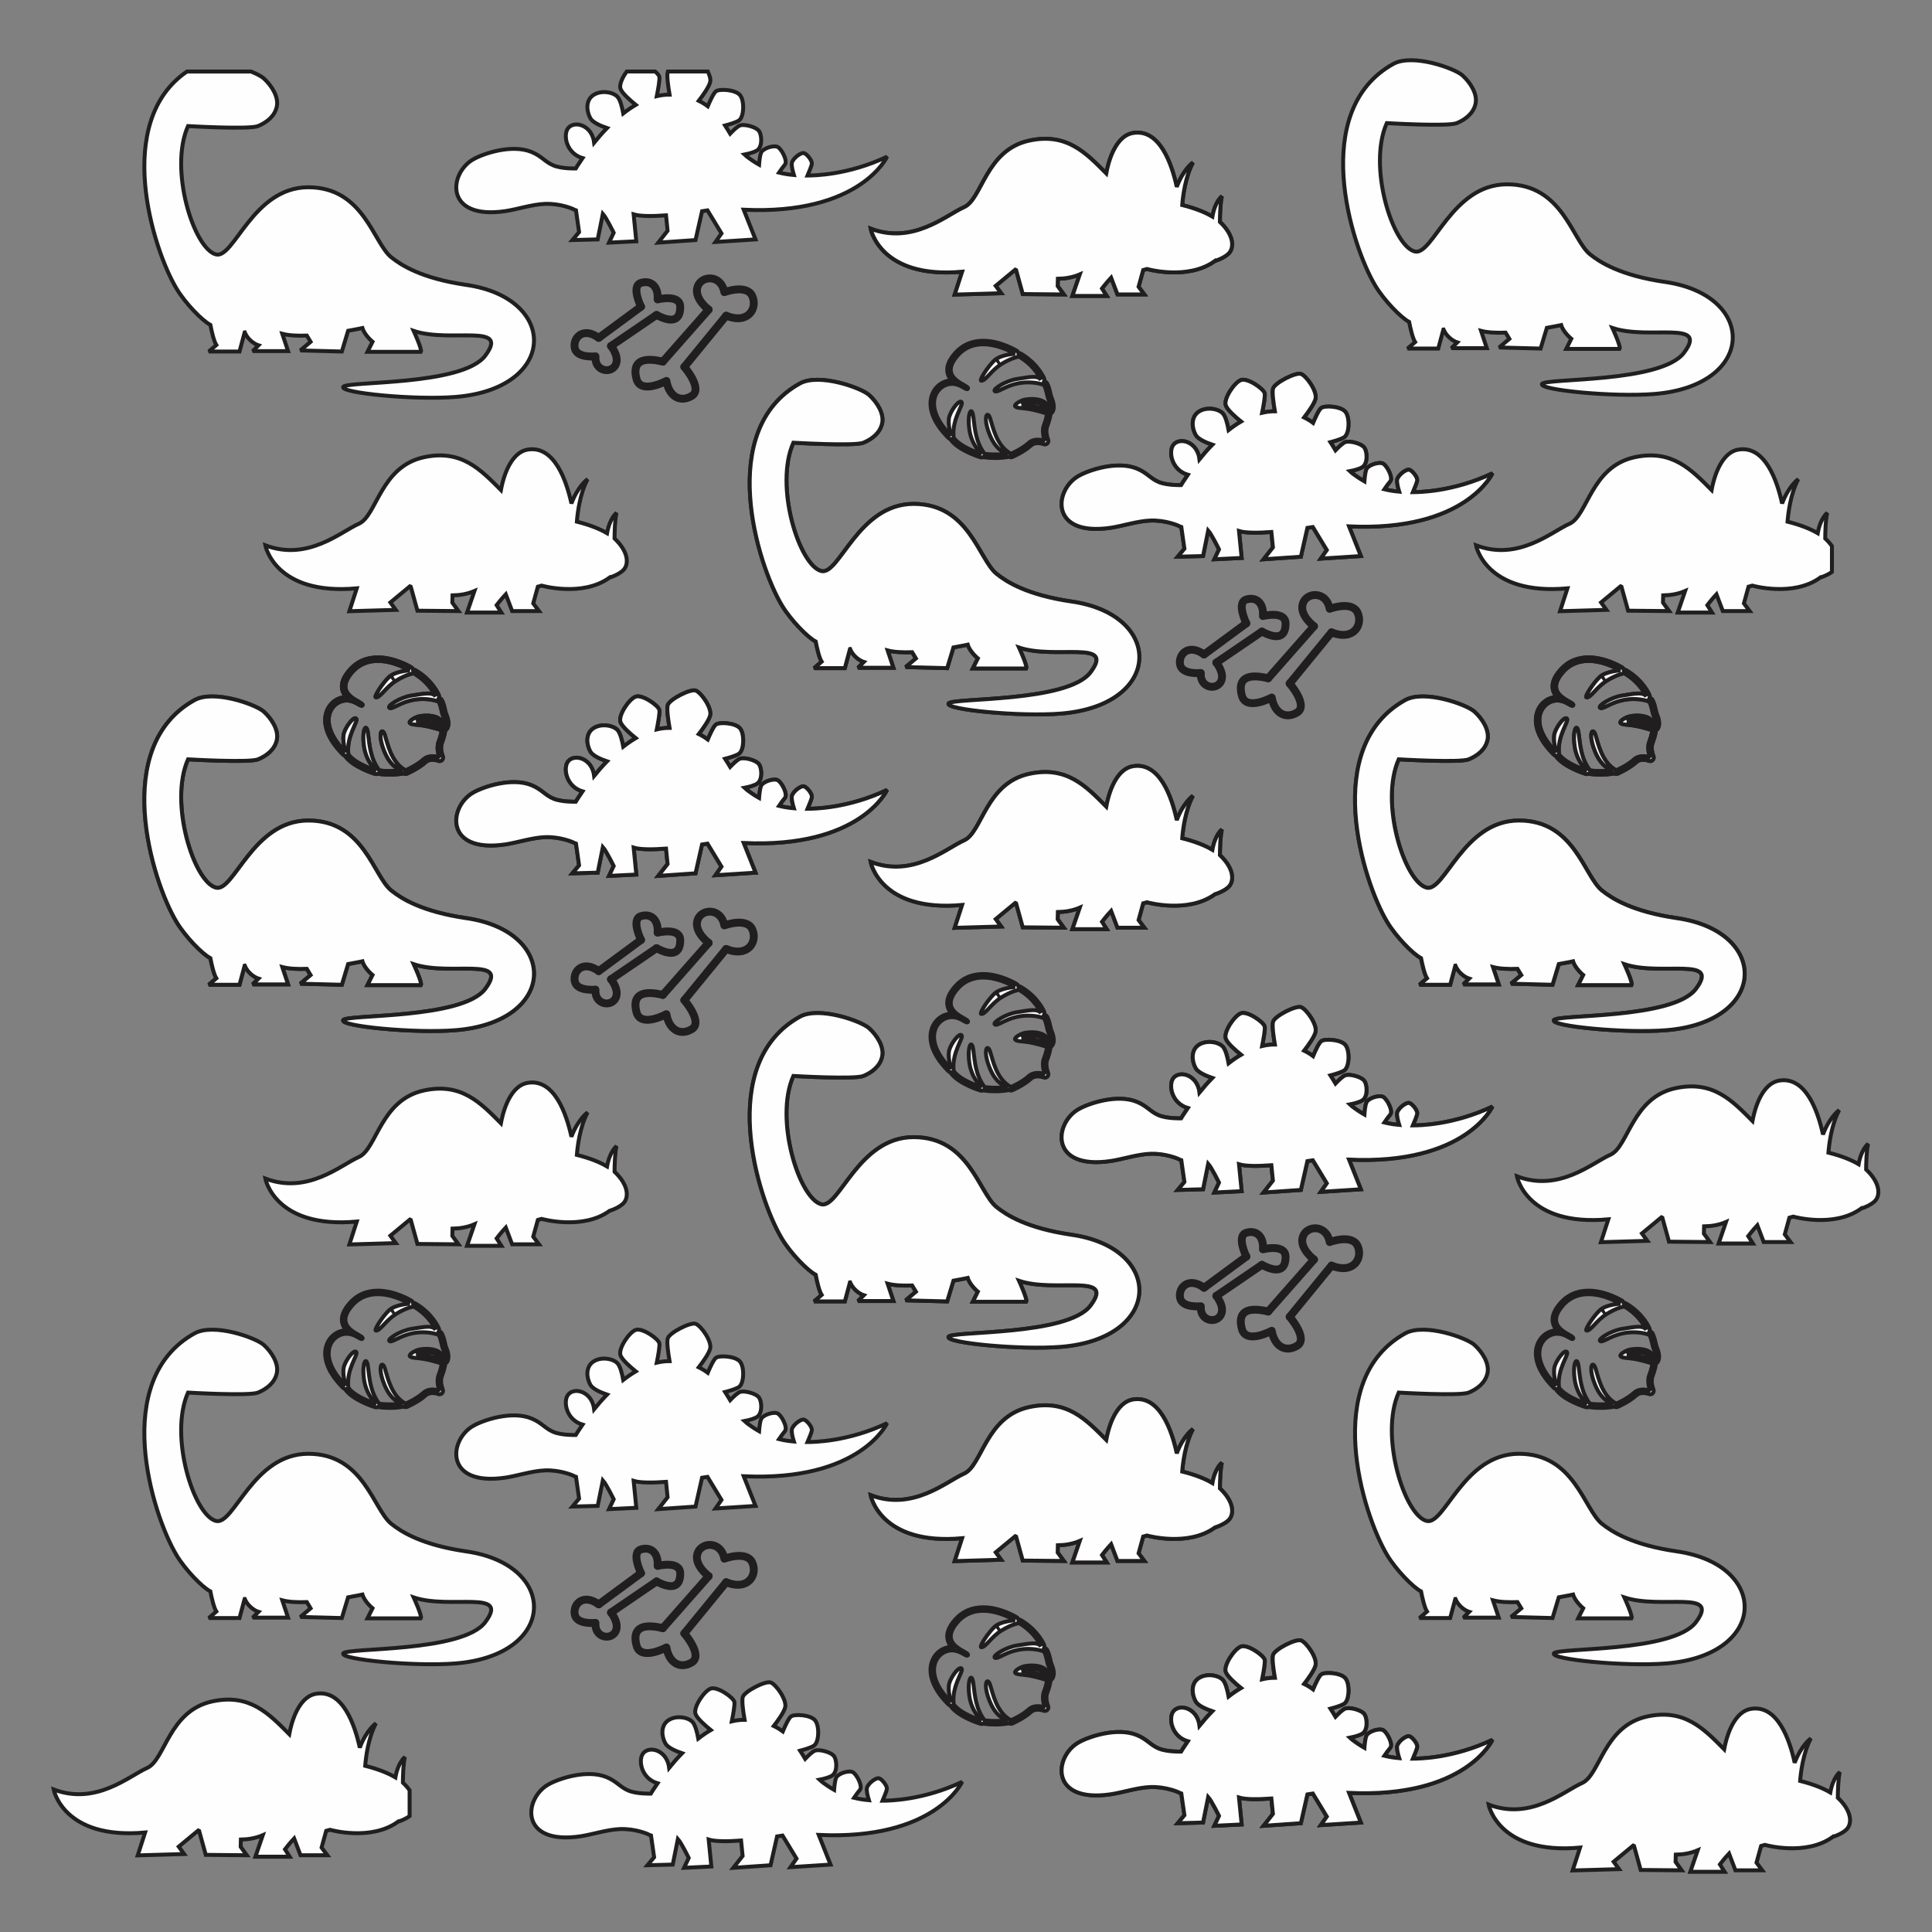 <?xml version="1.0" encoding="UTF-8"?>
<!DOCTYPE svg PUBLIC "-//W3C//DTD SVG 1.1//EN" "http://www.w3.org/Graphics/SVG/1.1/DTD/svg11.dtd">
<!-- Creator: CorelDRAW 2018 (64-Bit) -->
<svg xmlns="http://www.w3.org/2000/svg" xml:space="preserve" width="3.413in" height="3.413in" version="1.1" style="shape-rendering:geometricPrecision; text-rendering:geometricPrecision; image-rendering:optimizeQuality; fill-rule:evenodd; clip-rule:evenodd"
viewBox="0 0 3413.33 3413.33"
 xmlns:xlink="http://www.w3.org/1999/xlink">
 <rect x="0" y="0" width="3413.33" height="3413.33" fill="#808080" stroke="none"/>
 <defs>
  <style type="text/css">
   <![CDATA[
    .str0 {stroke:#201E1E;stroke-width:6.94;stroke-miterlimit:2.613}
    .str1 {stroke:#201E1E;stroke-width:13.89;stroke-linecap:round;stroke-linejoin:round;stroke-miterlimit:10}
    .fil0 {fill:none}
    .fil2 {fill:none;fill-rule:nonzero}
    .fil1 {fill:#FEFEFE;fill-rule:nonzero}
   ]]>
  </style>
 </defs>
 <g id="Layer_x0020_1">
  <rect class="fil0" x="-0" y="-0" width="3413.33" height="3413.33"/>
  <g id="_1874518157856">
   <path class="fil1 str0" d="M1736.97 608.27c29.13,0 56.1,16.77 56.1,16.77 0,0 -25,1.29 -36.2,11.69 -11.18,10.37 -27.95,35.93 -23.11,35.93 0.01,0 0.02,0 0.04,0 8,-0.19 17.43,-18.39 35.74,-29.63 18.3,-11.25 30.71,-13.01 30.71,-13.01 29.31,17.17 38.82,41.24 38.82,41.24 -2.5,-4.06 -7.21,-5.43 -13.51,-5.43 -7.56,0 -17.39,1.97 -28.38,3.61 -20.16,3 -43.72,18.06 -39.82,21.53 0.53,0.47 1.21,0.69 2.06,0.69 3.08,0 8.32,-2.84 15.87,-6.47 15.42,-7.43 29.78,-9.63 41.38,-9.63 16.86,0 27.9,4.65 27.9,4.65 4.71,9.43 4.93,18.41 7.41,24.15 6.69,15.52 1.89,20.56 1.89,20.56 -1.71,-16.18 -17.66,-20.02 -30.68,-20.02 -6.48,0 -12.24,0.95 -15.16,1.81 -5.7,1.68 -16.15,7.6 -14.65,10.81 1.76,3.78 12.57,3.11 23.52,4.94 16.72,2.79 33.01,8.41 33.01,8.41 0,0 -0.86,8.15 -5.61,20.45 -4.76,12.3 1.75,27.66 1.75,27.66 0,0 -5.56,-2.26 -12.49,-2.26 -5.27,0 -11.33,1.31 -16.35,5.91 -11.63,10.66 -31.07,19.09 -31.07,19.09 -26.11,-13.87 -32.04,-48.33 -36.91,-62.93 -1.37,-4.11 -3.05,-6.07 -4.46,-6.07 -3.61,0 -5.5,12.85 3.92,35.73 13.1,31.82 31.79,32.65 31.79,32.65 -7.69,1.43 -15.38,1.87 -22,1.87 -11.06,0 -19.11,-1.24 -19.11,-1.24 -15.89,-21.32 -17.02,-44.66 -19.72,-65.28 -0.91,-6.9 -2.43,-10 -3.92,-10 -2.96,0 -5.79,12.29 -3.29,31.44 3.75,28.78 21.7,44.13 21.7,44.13 0,0 -36.01,-10.83 -49.14,-28.44 -4.2,-32.6 17.98,-58.54 13.92,-63.24 -0.46,-0.54 -1.05,-0.79 -1.73,-0.79 -5.27,0 -16.18,14.85 -19.78,25.89 -4.07,12.47 2.76,34.07 2.76,34.07 -48.82,-48.64 -28.82,-85.73 -4.13,-90.7 2.07,-0.42 4.04,-0.6 5.94,-0.6 13.58,0 22.7,9.38 26.59,9.38 0.69,0 1.22,-0.3 1.57,-1 3.44,-6.8 -55.27,-16.47 -17.93,-58.76 13.02,-14.75 29.22,-19.55 44.81,-19.55zm0 -6.21l0 0c-20.14,0 -36.78,7.28 -49.46,21.65 -10.95,12.4 -15.42,23.5 -13.67,33.91 0.96,5.76 3.71,10.47 7.24,14.38 -2.1,0.05 -4.21,0.29 -6.3,0.71 -13.65,2.74 -24.73,13.1 -28.93,27.03 -3.84,12.75 -5.06,39.34 29.89,74.16 0.94,0.94 2.13,1.52 3.37,1.73 0.2,0.59 0.5,1.14 0.88,1.64 14.19,19.04 50.78,30.22 52.33,30.69 0.59,0.18 1.19,0.26 1.79,0.26 1.03,0 2.04,-0.26 2.93,-0.74 0.44,0.17 0.89,0.3 1.36,0.37 0.35,0.06 8.66,1.32 20.06,1.32 8.28,0 16.06,-0.67 23.13,-1.98 0.37,-0.07 0.72,-0.17 1.06,-0.29 0.19,0.1 0.37,0.2 0.56,0.3 0.91,0.48 1.91,0.72 2.91,0.72 0.84,0 1.68,-0.17 2.47,-0.51 0.83,-0.36 20.55,-8.98 32.8,-20.22 3.09,-2.84 7.18,-4.28 12.15,-4.28 5.54,0 10.12,1.8 10.17,1.81 0.75,0.3 1.53,0.44 2.3,0.44 1.64,0 3.26,-0.65 4.45,-1.87 1.75,-1.79 2.27,-4.45 1.29,-6.76 -0.05,-0.12 -5.44,-13.24 -1.67,-23 4.99,-12.92 5.96,-21.68 6,-22.04 0.03,-0.27 0.04,-0.54 0.03,-0.81 0.83,-0.33 1.61,-0.83 2.25,-1.51 1.79,-1.88 7.04,-9.41 -0.69,-27.31 -0.77,-1.78 -1.33,-4.31 -1.98,-7.24 -1.07,-4.87 -2.42,-10.93 -5.57,-17.23 -0.67,-1.33 -1.78,-2.37 -3.15,-2.95 -0.12,-0.05 -0.87,-0.36 -2.17,-0.81 0.61,-1.45 0.67,-3.13 0.05,-4.69 -0.42,-1.06 -10.65,-26.26 -41.46,-44.31 -0.96,-0.56 -2.04,-0.85 -3.14,-0.85 -0.29,0 -0.58,0.02 -0.87,0.06 -0.03,0 -0.09,0.01 -0.19,0.03 -0.31,-1.68 -1.31,-3.19 -2.82,-4.13 -1.17,-0.72 -28.83,-17.7 -59.38,-17.7zm24.48 38.9l0 0c1.24,-1.09 2.72,-2.06 4.35,-2.94 -1.51,0.94 -2.96,1.93 -4.35,2.94zm43.21 73.84l0 0c1.68,-0.87 3.48,-1.67 5.09,-2.14 2.55,-0.75 7.84,-1.56 13.41,-1.56 9.85,0 21.7,2.22 24.15,12.4 -6.14,-1.91 -17.61,-5.2 -29.43,-7.17 -3.7,-0.62 -7.35,-0.96 -10.56,-1.27 -0.83,-0.08 -1.74,-0.17 -2.66,-0.26z"/>
   <path class="fil1 str0" d="M2146.5 461.01c-47.78,34.8 -120,14.26 -120,14.26 -2.39,0.8 -4.63,1.4 -6.81,1.91l-8.13 29.47 10.17 13.56 -47.43 0 -11.25 -29.66c-8.35,8.94 -16.15,19.18 -16.15,19.18l8.32 13.07 -60.59 0 13.07 -38.02c-12.43,5.33 -25.75,7.48 -38.74,7.72l-0.35 12.8 10.84 14.91 -72.5 -0.68 -11.74 -42.37c-1.02,-0.44 -1.57,-0.69 -1.57,-0.69l-34.46 28.52 9.51 13.07 -81.98 2.38 13.07 -40.39c-144.94,13.07 -161.58,-76.04 -161.58,-76.04 74.85,28.51 133.07,-23.76 165.15,-38.02 32.08,-14.26 38.02,-100.99 115.24,-117.62 66.04,-14.22 99.94,21.94 135.86,57.98 6.99,-37.22 22.87,-67.17 46.91,-71.34 47.52,-8.25 68.95,55.2 77.66,95.12 11.67,-31.18 28.52,-42.88 28.52,-42.88 -13.81,25.83 -17.82,61 -18.91,75 23.34,5.88 40.66,12.94 53.34,20.44 4.77,-26.98 16.67,-35.83 16.67,-35.83 -2.83,12.12 -3.35,33.68 -3.43,45.13 24.13,22.79 24.96,43.26 17.43,53.6 -7.03,9.65 -26.14,15.44 -26.14,15.44z"/>
   <path class="fil1 str0" d="M1905.6 840.91c18.74,-10.69 68.39,-27.13 102.76,-13.09 18.27,7.46 24.1,17.76 38.98,23.89 14.88,6.12 39.35,5.34 39.35,5.34 0,0 4.28,-7.27 11.92,-18.3 -6.32,-1.83 -12.22,-5.17 -16.97,-9.73 -7.57,-7.27 -12.17,-17.56 -12.52,-28.04 -0.2,-5.79 1.02,-11.94 4.96,-16.19 4.29,-4.61 11.15,-6.16 17.39,-5.27 8.72,1.24 16.53,6.77 21.39,14.11 3.5,5.29 5.5,11.44 6.28,17.75 6.75,-8.31 14.38,-17.07 22.78,-25.7 -10.8,-3.67 -25.19,-9.76 -29.41,-17.27 -7.03,-12.5 -8.59,-31.24 4.69,-40.61 13.28,-9.37 34.36,-6.24 42.95,2.35 5.05,5.05 8.47,19 10.44,29.65 7.06,-5.52 14.43,-10.61 22.04,-15.09 -9.28,-7.5 -24.35,-20.61 -27.02,-28.62 -3.91,-11.71 14.84,-39.83 26.56,-44.52 11.71,-4.69 40.61,15.62 42.17,23.43 1,4.98 -2.14,22.35 -4.54,34.28 7.41,-1.74 14.96,-2.69 22.59,-2.67 -2.3,-13.28 -5.26,-33.56 -3.22,-40.2 3.12,-10.15 39.83,-28.89 49.2,-25.77 9.37,3.12 28.89,30.46 25.77,43.74 -2.01,8.54 -12.73,23.52 -20.14,33.14 5.81,2.81 11.08,6.06 15.88,9.66 3.96,-9.38 10.34,-23.35 14.41,-26.4 6.25,-4.69 33.58,-3.12 42.17,6.25 8.59,9.37 7.81,39.05 -1.56,45.3 -4.86,3.24 -15.39,6.47 -24.4,8.84 3.17,4.81 6.11,9.66 8.93,14.41 5.81,-6.09 13.43,-13.34 17.82,-14.66 7.81,-2.34 25.77,2.34 32.02,8.59 6.25,6.25 7.81,28.11 -1.56,35.14 -4.74,3.56 -14.48,6.11 -22.95,7.77 1.31,1.25 2.64,2.44 4.03,3.5 7.16,5.43 14.3,10.26 21.77,14.48 0.53,-7.01 1.56,-16.46 3.39,-21.06 3.13,-7.81 22.65,-14.06 29.68,-10.15 7.03,3.91 17.96,24.99 12.5,31.24 -3.17,3.63 -7.36,9.57 -10.35,13.96 7.98,1.95 16.63,3.4 26.26,4.25 -2.26,-7.29 -4.83,-17.4 -3.42,-22.11 2.34,-7.81 16.4,-18.74 21.87,-16.4 5.47,2.34 14.06,13.28 13.28,18.74 -0.52,3.61 -4.76,13.99 -7.6,20.66 10.88,-0.06 71.55,-0.54 140.54,-33.31 0,0 -47.46,103.39 -253.31,93.74l20.84 52.42 -70.7 4.54 10.58 -15.12 -24.69 -40.66c0,0 -3.61,0.59 -9.64,1.49l-11.52 50.93 -65.83 4.54 16.46 -21 -2.74 -27.19c-22.93,1.68 -45.33,1.94 -57.22,-1.72l4.7 47.56 -48.2 2.35 8.23 -17.47c0,0 -12.92,-26.39 -19.13,-33.4l-9.08 45.15 -44.67 1.17 11.76 -14.11 -5.49 -38.43c-2.05,-0.63 -3.8,-1.37 -5.09,-2.23 0,0 -22.15,-10.17 -49.73,-9.11 -22.8,0.87 -49.52,9.78 -70.07,12.79 -107.9,15.81 -100.19,-66.66 -56.59,-91.53z"/>
   <path class="fil1 str0" d="M1893.45 1062.76c-79.63,-11.54 -115.49,-35.06 -132.67,-48.8 -31.89,-25.5 -48.46,-123.7 -146.66,-123.7 -98.2,0 -131.22,127.03 -163.24,118.6 -39.04,-10.27 -83.16,-150.41 -49.24,-226.72 0,0 108.4,6.37 123.71,0 15.3,-6.38 29.56,-17.38 33.16,-34.44 3.59,-17.05 -8.93,-36.98 -22.96,-49.74 -14.03,-12.75 -88.39,-39.3 -122.43,-20.41 -148.07,82.2 -75.69,318.86 -31.51,392.19 15.34,25.46 45.24,56.31 59.52,63.61 2.2,11.24 6.16,28.77 10.54,35.65l-13.32 11.42 54.25 0 9.1 -33.81c0.12,-0.02 0.19,-0.03 0.19,-0.03 7.65,17.85 24.23,22.96 24.23,22.96l-10.2 10.2 62.49 0 -10.2 -30.61c11.52,3.05 26.93,3.74 43.32,3.14l6.69 11.02 -18.09 15.24 73.3 1.9 11.05 -36.61c15.16,-2.65 25.3,-4.89 25.3,-4.89 3.83,12.75 17.85,24.23 17.85,24.23l-8.93 17.85 94.37 0c2.55,-3.82 -12.75,-36.98 -12.75,-36.98 65.13,21.85 170.58,-15.04 126.5,43.7 -40.41,53.85 -245.71,44.55 -251.02,55.22 -5.31,10.68 126.19,23.61 198.81,17.69 179.74,-14.67 182.4,-174.19 18.84,-197.89z"/>
   <path class="fil1 str0" d="M667.5 1167.67c29.13,0 56.1,16.77 56.1,16.77 0,0 -25.01,1.29 -36.21,11.69 -11.17,10.37 -27.95,35.93 -23.11,35.93 0.01,0 0.02,0 0.04,0 8,-0.2 17.43,-18.39 35.74,-29.64 18.3,-11.25 30.71,-13 30.71,-13 29.31,17.17 38.82,41.23 38.82,41.23 -2.5,-4.06 -7.21,-5.43 -13.51,-5.43 -7.56,0 -17.39,1.97 -28.38,3.61 -20.16,3 -43.71,18.06 -39.82,21.54 0.53,0.47 1.21,0.68 2.06,0.68 3.09,0 8.32,-2.83 15.87,-6.47 15.42,-7.43 29.78,-9.63 41.38,-9.63 16.86,0 27.9,4.65 27.9,4.65 4.71,9.43 4.93,18.41 7.41,24.15 6.69,15.52 1.89,20.56 1.89,20.56 -1.72,-16.18 -17.66,-20.02 -30.69,-20.02 -6.48,0 -12.24,0.95 -15.16,1.81 -5.7,1.68 -16.15,7.6 -14.65,10.81 1.76,3.78 12.57,3.11 23.52,4.94 16.71,2.78 33.01,8.41 33.01,8.41 0,0 -0.86,8.15 -5.61,20.45 -4.76,12.3 1.75,27.66 1.75,27.66 0,0 -5.56,-2.26 -12.49,-2.26 -5.26,0 -11.33,1.31 -16.35,5.91 -11.63,10.66 -31.07,19.09 -31.07,19.09 -26.11,-13.86 -32.04,-48.33 -36.91,-62.93 -1.37,-4.11 -3.05,-6.07 -4.46,-6.07 -3.61,0 -5.5,12.85 3.92,35.72 13.1,31.82 31.79,32.65 31.79,32.65 -7.69,1.43 -15.38,1.88 -22,1.88 -11.06,0 -19.11,-1.25 -19.11,-1.25 -15.89,-21.31 -17.02,-44.66 -19.72,-65.28 -0.91,-6.9 -2.43,-10 -3.92,-10 -2.96,0 -5.79,12.29 -3.3,31.44 3.75,28.77 21.7,44.13 21.7,44.13 0,0 -36.02,-10.83 -49.14,-28.44 -4.2,-32.6 17.98,-58.54 13.92,-63.23 -0.47,-0.54 -1.05,-0.79 -1.74,-0.79 -5.27,0 -16.19,14.85 -19.79,25.89 -4.06,12.46 2.76,34.07 2.76,34.07 -48.82,-48.64 -28.82,-85.73 -4.13,-90.7 2.07,-0.41 4.04,-0.59 5.94,-0.59 13.58,0 22.7,9.38 26.59,9.38 0.69,0 1.22,-0.3 1.58,-1 3.44,-6.81 -55.27,-16.47 -17.93,-58.76 13.02,-14.74 29.22,-19.54 44.81,-19.54zm0 -6.21l0 0c-20.14,0 -36.78,7.28 -49.46,21.64 -10.95,12.4 -15.43,23.5 -13.68,33.91 0.97,5.76 3.71,10.48 7.24,14.38 -2.1,0.05 -4.22,0.29 -6.31,0.71 -13.64,2.74 -24.72,13.1 -28.92,27.03 -3.84,12.75 -5.06,39.34 29.89,74.16 0.94,0.94 2.12,1.52 3.36,1.73 0.21,0.59 0.5,1.14 0.88,1.65 14.19,19.04 50.78,30.22 52.33,30.68 0.59,0.18 1.2,0.27 1.79,0.27 1.03,0 2.04,-0.26 2.93,-0.74 0.44,0.17 0.89,0.3 1.36,0.37 0.35,0.06 8.66,1.32 20.06,1.32 8.28,0 16.06,-0.67 23.13,-1.98 0.37,-0.07 0.72,-0.17 1.06,-0.3 0.19,0.1 0.37,0.2 0.56,0.3 0.91,0.48 1.91,0.72 2.92,0.72 0.84,0 1.68,-0.17 2.47,-0.51 0.83,-0.36 20.55,-8.97 32.8,-20.21 3.09,-2.84 7.18,-4.28 12.15,-4.28 5.54,0 10.13,1.8 10.17,1.82 0.74,0.3 1.52,0.44 2.3,0.44 1.65,0 3.26,-0.65 4.45,-1.87 1.75,-1.79 2.27,-4.46 1.29,-6.76 -0.05,-0.11 -5.44,-13.24 -1.67,-22.99 5,-12.93 5.96,-21.68 6,-22.04 0.03,-0.27 0.04,-0.54 0.03,-0.81 0.84,-0.32 1.61,-0.83 2.25,-1.51 1.79,-1.88 7.04,-9.41 -0.69,-27.31 -0.77,-1.78 -1.33,-4.31 -1.98,-7.24 -1.08,-4.87 -2.43,-10.93 -5.58,-17.23 -0.66,-1.33 -1.78,-2.37 -3.14,-2.95 -0.12,-0.05 -0.87,-0.36 -2.18,-0.8 0.61,-1.45 0.67,-3.13 0.05,-4.69 -0.42,-1.06 -10.65,-26.26 -41.46,-44.31 -0.96,-0.56 -2.04,-0.85 -3.14,-0.85 -0.29,0 -0.58,0.02 -0.87,0.06 -0.03,0 -0.09,0.02 -0.19,0.03 -0.31,-1.68 -1.31,-3.19 -2.83,-4.14 -1.17,-0.72 -28.83,-17.7 -59.38,-17.7zm24.48 38.89l0 0c1.24,-1.09 2.72,-2.06 4.35,-2.93 -1.51,0.94 -2.96,1.93 -4.35,2.93zm43.22 73.85l0 0c1.67,-0.88 3.48,-1.67 5.09,-2.14 2.56,-0.75 7.84,-1.56 13.41,-1.56 9.85,0 21.7,2.22 24.15,12.4 -6.14,-1.91 -17.61,-5.2 -29.43,-7.18 -3.7,-0.61 -7.35,-0.96 -10.56,-1.26 -0.83,-0.08 -1.74,-0.17 -2.66,-0.26z"/>
   <path class="fil1 str0" d="M1077.03 1020.41c-47.78,34.8 -120,14.26 -120,14.26 -2.39,0.8 -4.63,1.4 -6.81,1.91l-8.13 29.47 10.17 13.55 -47.43 0 -11.25 -29.66c-8.36,8.94 -16.15,19.18 -16.15,19.18l8.31 13.07 -60.59 0 13.07 -38.02c-12.43,5.33 -25.75,7.48 -38.74,7.72l-0.35 12.81 10.84 14.91 -72.5 -0.68 -11.74 -42.38c-1.02,-0.44 -1.57,-0.69 -1.57,-0.69l-34.45 28.52 9.5 13.07 -81.98 2.38 13.07 -40.4c-144.95,13.07 -161.58,-76.04 -161.58,-76.04 74.85,28.52 133.07,-23.76 165.15,-38.02 32.08,-14.26 38.02,-100.99 115.24,-117.62 66.04,-14.22 99.94,21.95 135.86,57.98 6.99,-37.22 22.87,-67.17 46.91,-71.34 47.52,-8.25 68.95,55.2 77.66,95.12 11.67,-31.18 28.52,-42.89 28.52,-42.89 -13.81,25.83 -17.82,61 -18.91,75 23.35,5.88 40.66,12.94 53.34,20.44 4.77,-26.98 16.67,-35.83 16.67,-35.83 -2.83,12.13 -3.35,33.68 -3.43,45.13 24.13,22.8 24.95,43.26 17.43,53.6 -7.02,9.65 -26.14,15.45 -26.14,15.45z"/>
   <path class="fil1 str0" d="M836.13 1400.31c18.74,-10.7 68.39,-27.13 102.76,-13.09 18.27,7.46 24.1,17.77 38.98,23.89 14.88,6.12 39.35,5.34 39.35,5.34 0,0 4.28,-7.27 11.92,-18.31 -6.33,-1.83 -12.22,-5.17 -16.97,-9.73 -7.57,-7.27 -12.17,-17.56 -12.52,-28.04 -0.19,-5.79 1.02,-11.94 4.96,-16.19 4.29,-4.62 11.15,-6.16 17.39,-5.28 8.72,1.24 16.54,6.77 21.39,14.11 3.5,5.29 5.5,11.44 6.29,17.75 6.75,-8.31 14.38,-17.07 22.78,-25.7 -10.81,-3.67 -25.19,-9.76 -29.41,-17.28 -7.03,-12.5 -8.59,-31.24 4.69,-40.61 13.28,-9.37 34.36,-6.25 42.95,2.34 5.06,5.06 8.47,19 10.44,29.65 7.06,-5.52 14.43,-10.61 22.04,-15.08 -9.27,-7.5 -24.35,-20.61 -27.02,-28.62 -3.9,-11.72 14.84,-39.83 26.56,-44.52 11.71,-4.69 40.61,15.62 42.17,23.43 1,4.98 -2.14,22.34 -4.54,34.28 7.42,-1.74 14.96,-2.69 22.59,-2.67 -2.3,-13.28 -5.26,-33.56 -3.22,-40.2 3.12,-10.15 39.83,-28.9 49.2,-25.77 9.37,3.12 28.9,30.46 25.77,43.73 -2.01,8.54 -12.73,23.53 -20.14,33.14 5.81,2.81 11.08,6.07 15.89,9.66 3.96,-9.38 10.33,-23.35 14.41,-26.4 6.25,-4.69 33.58,-3.12 42.17,6.25 8.59,9.37 7.81,39.05 -1.56,45.3 -4.86,3.24 -15.39,6.48 -24.4,8.85 3.17,4.81 6.11,9.66 8.93,14.41 5.81,-6.09 13.42,-13.34 17.81,-14.66 7.81,-2.34 25.77,2.34 32.02,8.59 6.25,6.25 7.81,28.12 -1.56,35.15 -4.74,3.56 -14.48,6.11 -22.95,7.77 1.3,1.25 2.64,2.44 4.03,3.49 7.17,5.44 14.3,10.26 21.77,14.49 0.53,-7.02 1.56,-16.46 3.4,-21.06 3.12,-7.81 22.65,-14.06 29.67,-10.15 7.03,3.91 17.96,24.99 12.5,31.24 -3.17,3.63 -7.36,9.57 -10.34,13.96 7.98,1.96 16.63,3.4 26.26,4.25 -2.26,-7.28 -4.83,-17.4 -3.42,-22.11 2.34,-7.81 16.4,-18.74 21.87,-16.4 5.47,2.35 14.06,13.28 13.28,18.74 -0.52,3.61 -4.77,14 -7.6,20.66 10.88,-0.06 71.55,-0.54 140.53,-33.3 0,0 -47.45,103.38 -253.31,93.74l20.84 52.42 -70.7 4.54 10.58 -15.12 -24.69 -40.67c0,0 -3.61,0.59 -9.65,1.49l-11.52 50.93 -65.83 4.54 16.46 -21 -2.74 -27.19c-22.92,1.68 -45.32,1.94 -57.21,-1.72l4.7 47.56 -48.2 2.35 8.23 -17.47c0,0 -12.92,-26.39 -19.13,-33.4l-9.08 45.15 -44.67 1.18 11.76 -14.11 -5.49 -38.43c-2.05,-0.63 -3.79,-1.37 -5.09,-2.23 0,0 -22.15,-10.17 -49.73,-9.11 -22.8,0.87 -49.52,9.78 -70.07,12.8 -107.9,15.81 -100.19,-66.66 -56.59,-91.53z"/>
   <path class="fil1 str0" d="M823.99 1622.16c-79.63,-11.54 -115.49,-35.06 -132.67,-48.8 -31.88,-25.51 -48.46,-123.71 -146.66,-123.71 -98.2,0 -131.22,127.03 -163.24,118.61 -39.04,-10.27 -83.16,-150.41 -49.24,-226.72 0,0 108.4,6.38 123.7,0 15.31,-6.38 29.56,-17.38 33.16,-34.43 3.59,-17.06 -8.93,-36.98 -22.96,-49.74 -14.03,-12.76 -88.39,-39.31 -122.43,-20.41 -148.07,82.2 -75.69,318.87 -31.51,392.19 15.34,25.46 45.24,56.31 59.53,63.61 2.2,11.24 6.16,28.77 10.54,35.65l-13.32 11.42 54.25 0 9.1 -33.81c0.12,-0.02 0.19,-0.03 0.19,-0.03 7.65,17.86 24.23,22.96 24.23,22.96l-10.2 10.2 62.49 0 -10.2 -30.61c11.52,3.05 26.93,3.74 43.33,3.14l6.69 11.02 -18.09 15.24 73.29 1.9 11.05 -36.61c15.16,-2.65 25.3,-4.89 25.3,-4.89 3.83,12.75 17.85,24.23 17.85,24.23l-8.93 17.86 94.38 0c2.55,-3.83 -12.76,-36.98 -12.76,-36.98 65.13,21.85 170.58,-15.04 126.5,43.7 -40.41,53.85 -245.72,44.55 -251.03,55.22 -5.31,10.68 126.2,23.61 198.81,17.69 179.74,-14.67 182.4,-174.19 18.85,-197.89z"/>
   <path class="fil1 str0" d="M836.13 281.51c18.74,-10.69 68.39,-27.13 102.76,-13.09 18.27,7.46 24.1,17.77 38.98,23.89 14.88,6.12 39.35,5.34 39.35,5.34 0,0 4.28,-7.27 11.92,-18.31 -6.33,-1.83 -12.22,-5.17 -16.97,-9.73 -7.57,-7.27 -12.17,-17.56 -12.52,-28.04 -0.19,-5.79 1.02,-11.94 4.96,-16.19 4.29,-4.62 11.15,-6.16 17.39,-5.28 8.72,1.24 16.54,6.77 21.39,14.11 3.5,5.29 5.5,11.44 6.29,17.75 6.75,-8.31 14.38,-17.07 22.78,-25.7 -10.81,-3.67 -25.19,-9.76 -29.41,-17.28 -7.03,-12.5 -8.59,-31.24 4.69,-40.61 13.28,-9.37 34.36,-6.25 42.95,2.34 5.06,5.06 8.47,19 10.44,29.65 7.06,-5.52 14.43,-10.61 22.04,-15.09 -9.27,-7.5 -24.35,-20.61 -27.02,-28.62 -2.35,-7.05 3.5,-20.04 11.09,-30.28l50.28 0c4.07,3.51 6.9,6.9 7.36,9.2 1,4.98 -2.14,22.34 -4.54,34.27 7.42,-1.74 14.96,-2.69 22.59,-2.67 -2.3,-13.28 -5.26,-33.56 -3.22,-40.2 0.06,-0.2 0.14,-0.41 0.22,-0.61l70.57 0c3.39,6.82 5.33,13.66 4.17,18.57 -2.01,8.54 -12.73,23.52 -20.14,33.14 5.81,2.81 11.08,6.07 15.89,9.66 3.96,-9.38 10.33,-23.35 14.41,-26.4 6.25,-4.69 33.58,-3.13 42.17,6.25 8.59,9.37 7.81,39.05 -1.56,45.3 -4.86,3.24 -15.39,6.48 -24.4,8.85 3.17,4.81 6.11,9.66 8.93,14.41 5.81,-6.09 13.42,-13.34 17.81,-14.66 7.81,-2.34 25.77,2.34 32.02,8.59 6.25,6.25 7.81,28.11 -1.56,35.15 -4.74,3.56 -14.48,6.11 -22.95,7.77 1.3,1.25 2.64,2.44 4.03,3.49 7.17,5.43 14.3,10.26 21.77,14.48 0.53,-7.01 1.56,-16.46 3.4,-21.06 3.12,-7.81 22.65,-14.06 29.67,-10.15 7.03,3.91 17.96,24.99 12.5,31.24 -3.17,3.63 -7.36,9.57 -10.34,13.96 7.98,1.96 16.63,3.4 26.26,4.25 -2.26,-7.28 -4.83,-17.4 -3.42,-22.11 2.34,-7.81 16.4,-18.74 21.87,-16.4 5.47,2.34 14.06,13.28 13.28,18.74 -0.52,3.61 -4.77,14 -7.6,20.66 10.88,-0.06 71.55,-0.54 140.53,-33.3 0,0 -47.45,103.38 -253.31,93.74l20.84 52.42 -70.7 4.54 10.58 -15.12 -24.69 -40.67c0,0 -3.61,0.59 -9.65,1.49l-11.52 50.93 -65.83 4.54 16.46 -21 -2.74 -27.19c-22.92,1.68 -45.32,1.94 -57.21,-1.72l4.7 47.56 -48.2 2.35 8.23 -17.47c0,0 -12.92,-26.39 -19.13,-33.4l-9.08 45.15 -44.67 1.18 11.76 -14.11 -5.49 -38.43c-2.05,-0.63 -3.79,-1.37 -5.09,-2.24 0,0 -22.15,-10.17 -49.73,-9.11 -22.8,0.87 -49.52,9.78 -70.07,12.8 -107.9,15.81 -100.19,-66.66 -56.59,-91.54z"/>
   <path class="fil1 str0" d="M823.99 503.36c-79.63,-11.54 -115.49,-35.06 -132.67,-48.8 -31.88,-25.51 -48.46,-123.71 -146.66,-123.71 -98.2,0 -131.22,127.03 -163.24,118.61 -39.04,-10.27 -83.16,-150.41 -49.24,-226.72 0,0 108.4,6.37 123.7,0 15.31,-6.38 29.56,-17.38 33.16,-34.43 3.59,-17.06 -8.93,-36.98 -22.96,-49.74 -3.79,-3.44 -11.98,-7.89 -22.57,-12.18l-113.21 0c-130.18,88.74 -60.94,312.95 -18.15,383.96 15.34,25.46 45.24,56.31 59.53,63.61 2.2,11.23 6.16,28.77 10.54,35.65l-13.32 11.42 54.25 0 9.1 -33.81c0.12,-0.02 0.19,-0.03 0.19,-0.03 7.65,17.85 24.23,22.96 24.23,22.96l-10.2 10.2 62.49 0 -10.2 -30.61c11.52,3.05 26.93,3.74 43.33,3.14l6.69 11.01 -18.09 15.24 73.29 1.9 11.05 -36.61c15.16,-2.65 25.3,-4.89 25.3,-4.89 3.83,12.75 17.85,24.23 17.85,24.23l-8.93 17.85 94.38 0c2.55,-3.83 -12.76,-36.98 -12.76,-36.98 65.13,21.85 170.58,-15.04 126.5,43.7 -40.41,53.85 -245.72,44.55 -251.03,55.23 -5.31,10.67 126.2,23.61 198.81,17.69 179.74,-14.67 182.4,-174.19 18.85,-197.89z"/>
   <line class="fil2 str1" x1="1057.77" y1="596.89" x2="1132.52" y2= "541.8" />
   <path class="fil2 str1" d="M1132.52 541.8c0,0 -18.29,-36.57 0,-42.06 18.29,-5.49 31.09,7.31 29.26,29.26 0,0 39.74,-10.1 40,13.04 0.28,24.21 -14.4,29.03 -41.83,14.4"/>
   <line class="fil2 str1" x1="1159.95" y1="556.43" x2="1079.48" y2= "611.29" />
   <path class="fil2 str1" d="M1079.48 611.29c0,0 16.46,20.12 7.31,34.75 -9.14,14.63 -36.57,9.15 -34.75,-16.46 0,0 -32.92,3.66 -36.57,-14.63 -3.66,-18.29 14.86,-38.18 42.3,-18.06"/>
   <line class="fil2 str1" x1="1282.94" y1="557.8" x2="1209.03" y2= "648.22" />
   <path class="fil2 str1" d="M1209.03 648.22c0,0 33.68,38.87 13.11,51.25 -20.57,12.39 -40.16,0.78 -44.77,-26.53 0,0 -45.26,24.69 -52.8,-3.42 -7.89,-29.41 8.5,-39.86 46.48,-30.58"/>
   <line class="fil2 str1" x1="1171.04" y1="638.94" x2="1252" y2= "547.02" />
   <path class="fil2 str1" d="M1252 547.02c0,0 -26.32,-19.38 -19.74,-40.06 6.58,-20.67 41.72,-22.54 47.46,9.23 0,0 38.97,-14.71 49.12,6.43 10.15,21.15 -6.21,51.15 -45.91,35.18"/>
   <path class="fil1 str0" d="M2806.44 1167.67c29.13,0 56.1,16.77 56.1,16.77 0,0 -25.01,1.29 -36.21,11.69 -11.17,10.37 -27.95,35.93 -23.11,35.93 0.01,0 0.02,0 0.03,0 8,-0.2 17.43,-18.39 35.74,-29.64 18.3,-11.25 30.71,-13 30.71,-13 29.31,17.17 38.82,41.23 38.82,41.23 -2.5,-4.06 -7.21,-5.43 -13.51,-5.43 -7.56,0 -17.39,1.97 -28.38,3.61 -20.16,3 -43.71,18.06 -39.82,21.54 0.53,0.47 1.21,0.68 2.06,0.68 3.09,0 8.32,-2.83 15.87,-6.47 15.42,-7.43 29.78,-9.63 41.38,-9.63 16.86,0 27.9,4.65 27.9,4.65 4.71,9.43 4.93,18.41 7.41,24.15 6.69,15.52 1.89,20.56 1.89,20.56 -1.71,-16.18 -17.65,-20.02 -30.68,-20.02 -6.48,0 -12.24,0.95 -15.16,1.81 -5.7,1.68 -16.15,7.6 -14.65,10.81 1.76,3.78 12.57,3.11 23.52,4.94 16.71,2.78 33.01,8.41 33.01,8.41 0,0 -0.85,8.15 -5.61,20.45 -4.75,12.3 1.75,27.66 1.75,27.66 0,0 -5.56,-2.26 -12.49,-2.26 -5.27,0 -11.33,1.31 -16.35,5.91 -11.63,10.66 -31.07,19.09 -31.07,19.09 -26.11,-13.86 -32.04,-48.33 -36.91,-62.93 -1.37,-4.11 -3.05,-6.07 -4.46,-6.07 -3.61,0 -5.5,12.85 3.92,35.72 13.1,31.82 31.79,32.65 31.79,32.65 -7.69,1.43 -15.38,1.88 -22,1.88 -11.05,0 -19.11,-1.25 -19.11,-1.25 -15.89,-21.31 -17.03,-44.66 -19.73,-65.28 -0.9,-6.9 -2.43,-10 -3.92,-10 -2.96,0 -5.79,12.29 -3.3,31.44 3.75,28.77 21.7,44.13 21.7,44.13 0,0 -36.01,-10.83 -49.14,-28.44 -4.2,-32.6 17.98,-58.54 13.92,-63.23 -0.46,-0.54 -1.06,-0.79 -1.74,-0.79 -5.27,0 -16.19,14.85 -19.78,25.89 -4.07,12.46 2.76,34.07 2.76,34.07 -48.82,-48.64 -28.82,-85.73 -4.12,-90.7 2.06,-0.41 4.04,-0.59 5.93,-0.59 13.58,0 22.7,9.38 26.59,9.38 0.69,0 1.22,-0.3 1.57,-1 3.44,-6.81 -55.27,-16.47 -17.93,-58.76 13.02,-14.74 29.22,-19.54 44.81,-19.54zm0 -6.21l0 0c-20.14,0 -36.78,7.28 -49.46,21.64 -10.95,12.4 -15.42,23.5 -13.67,33.91 0.96,5.76 3.71,10.48 7.24,14.38 -2.1,0.05 -4.22,0.29 -6.31,0.71 -13.64,2.74 -24.72,13.1 -28.92,27.03 -3.84,12.75 -5.06,39.34 29.89,74.16 0.94,0.94 2.13,1.52 3.37,1.73 0.2,0.59 0.5,1.14 0.87,1.65 14.19,19.04 50.78,30.22 52.33,30.68 0.59,0.18 1.2,0.27 1.79,0.27 1.03,0 2.04,-0.26 2.93,-0.74 0.43,0.17 0.89,0.3 1.36,0.37 0.35,0.06 8.66,1.32 20.06,1.32 8.28,0 16.07,-0.67 23.13,-1.98 0.37,-0.07 0.72,-0.17 1.06,-0.3 0.19,0.1 0.37,0.2 0.56,0.3 0.91,0.48 1.91,0.72 2.91,0.72 0.84,0 1.68,-0.17 2.47,-0.51 0.83,-0.36 20.55,-8.97 32.8,-20.21 3.09,-2.84 7.18,-4.28 12.15,-4.28 5.54,0 10.12,1.8 10.17,1.82 0.74,0.3 1.53,0.44 2.3,0.44 1.64,0 3.26,-0.65 4.44,-1.87 1.75,-1.79 2.27,-4.46 1.29,-6.76 -0.05,-0.11 -5.44,-13.24 -1.67,-22.99 5,-12.93 5.96,-21.68 6,-22.04 0.03,-0.27 0.04,-0.54 0.03,-0.81 0.84,-0.32 1.61,-0.83 2.25,-1.51 1.79,-1.88 7.04,-9.41 -0.69,-27.31 -0.76,-1.78 -1.33,-4.31 -1.98,-7.24 -1.08,-4.87 -2.43,-10.93 -5.57,-17.23 -0.67,-1.33 -1.78,-2.37 -3.15,-2.95 -0.11,-0.05 -0.86,-0.36 -2.17,-0.8 0.61,-1.45 0.67,-3.13 0.05,-4.69 -0.42,-1.06 -10.65,-26.26 -41.46,-44.31 -0.96,-0.56 -2.04,-0.85 -3.14,-0.85 -0.29,0 -0.58,0.02 -0.87,0.06 -0.03,0 -0.09,0.02 -0.19,0.03 -0.31,-1.68 -1.31,-3.19 -2.82,-4.14 -1.16,-0.72 -28.83,-17.7 -59.38,-17.7zm24.49 38.89l0 0c1.24,-1.09 2.72,-2.06 4.35,-2.93 -1.51,0.94 -2.96,1.93 -4.35,2.93zm43.21 73.85l0 0c1.67,-0.88 3.48,-1.67 5.09,-2.14 2.56,-0.75 7.84,-1.56 13.41,-1.56 9.85,0 21.7,2.22 24.15,12.4 -6.14,-1.91 -17.61,-5.2 -29.43,-7.18 -3.7,-0.61 -7.35,-0.96 -10.56,-1.26 -0.83,-0.08 -1.74,-0.17 -2.66,-0.26z"/>
   <path class="fil1 str0" d="M3215.97 1020.41c-47.78,34.8 -120,14.26 -120,14.26 -2.39,0.8 -4.63,1.4 -6.81,1.91l-8.13 29.47 10.17 13.55 -47.43 0 -11.25 -29.66c-8.35,8.94 -16.15,19.18 -16.15,19.18l8.31 13.07 -60.59 0 13.07 -38.02c-12.43,5.33 -25.75,7.48 -38.74,7.72l-0.35 12.81 10.84 14.91 -72.5 -0.68 -11.74 -42.38c-1.02,-0.44 -1.57,-0.69 -1.57,-0.69l-34.45 28.52 9.5 13.07 -81.98 2.38 13.07 -40.4c-144.95,13.07 -161.58,-76.04 -161.58,-76.04 74.85,28.52 133.07,-23.76 165.15,-38.02 32.08,-14.26 38.02,-100.99 115.25,-117.62 66.04,-14.22 99.93,21.95 135.86,57.98 6.99,-37.22 22.86,-67.17 46.91,-71.34 47.52,-8.25 68.95,55.2 77.66,95.12 11.67,-31.18 28.51,-42.89 28.51,-42.89 -13.8,25.83 -17.81,61 -18.91,75 23.34,5.88 40.66,12.94 53.34,20.44 4.77,-26.98 16.67,-35.83 16.67,-35.83 -2.83,12.13 -3.35,33.68 -3.42,45.13 4.85,4.58 8.75,9.07 11.84,13.39l0 45.65c-8.48,6.35 -20.55,10.01 -20.55,10.01z"/>
   <path class="fil1 str0" d="M2962.92 1622.16c-79.63,-11.54 -115.49,-35.06 -132.67,-48.8 -31.88,-25.51 -48.46,-123.71 -146.66,-123.71 -98.2,0 -131.22,127.03 -163.24,118.61 -39.04,-10.27 -83.16,-150.41 -49.24,-226.72 0,0 108.41,6.38 123.71,0 15.3,-6.38 29.56,-17.38 33.16,-34.43 3.6,-17.06 -8.93,-36.98 -22.96,-49.74 -14.03,-12.76 -88.39,-39.31 -122.43,-20.41 -148.08,82.2 -75.69,318.87 -31.51,392.19 15.35,25.46 45.24,56.31 59.53,63.61 2.2,11.24 6.16,28.77 10.54,35.65l-13.33 11.42 54.25 0 9.1 -33.81c0.12,-0.02 0.19,-0.03 0.19,-0.03 7.65,17.86 24.23,22.96 24.23,22.96l-10.2 10.2 62.49 0 -10.2 -30.61c11.52,3.05 26.93,3.74 43.33,3.14l6.69 11.02 -18.09 15.24 73.3 1.9 11.05 -36.61c15.16,-2.65 25.3,-4.89 25.3,-4.89 3.83,12.75 17.85,24.23 17.85,24.23l-8.93 17.86 94.37 0c2.56,-3.83 -12.75,-36.98 -12.75,-36.98 65.13,21.85 170.58,-15.04 126.5,43.7 -40.41,53.85 -245.72,44.55 -251.03,55.22 -5.31,10.68 126.2,23.61 198.81,17.69 179.73,-14.67 182.4,-174.19 18.84,-197.89z"/>
   <path class="fil1 str0" d="M2146.5 461.01c-47.78,34.8 -120,14.26 -120,14.26 -2.39,0.8 -4.63,1.4 -6.81,1.91l-8.13 29.47 10.17 13.56 -47.43 0 -11.25 -29.66c-8.35,8.94 -16.15,19.18 -16.15,19.18l8.32 13.07 -60.59 0 13.07 -38.02c-12.43,5.33 -25.75,7.48 -38.74,7.72l-0.35 12.8 10.84 14.91 -72.5 -0.68 -11.74 -42.37c-1.02,-0.44 -1.57,-0.69 -1.57,-0.69l-34.46 28.52 9.51 13.07 -81.98 2.38 13.07 -40.39c-144.94,13.07 -161.58,-76.04 -161.58,-76.04 74.85,28.51 133.07,-23.76 165.15,-38.02 32.08,-14.26 38.02,-100.99 115.24,-117.62 66.04,-14.22 99.94,21.94 135.86,57.98 6.99,-37.22 22.87,-67.17 46.91,-71.34 47.52,-8.25 68.95,55.2 77.66,95.12 11.67,-31.18 28.52,-42.88 28.52,-42.88 -13.81,25.83 -17.82,61 -18.91,75 23.34,5.88 40.66,12.94 53.34,20.44 4.77,-26.98 16.67,-35.83 16.67,-35.83 -2.83,12.12 -3.35,33.68 -3.43,45.13 24.13,22.79 24.96,43.26 17.43,53.6 -7.03,9.65 -26.14,15.44 -26.14,15.44z"/>
   <path class="fil1 str0" d="M1905.6 840.91c18.74,-10.69 68.39,-27.13 102.76,-13.09 18.27,7.46 24.1,17.76 38.98,23.89 14.88,6.12 39.35,5.34 39.35,5.34 0,0 4.28,-7.27 11.92,-18.3 -6.32,-1.83 -12.22,-5.17 -16.97,-9.73 -7.57,-7.27 -12.17,-17.56 -12.52,-28.04 -0.2,-5.79 1.02,-11.94 4.96,-16.19 4.29,-4.61 11.15,-6.16 17.39,-5.27 8.72,1.24 16.53,6.77 21.39,14.11 3.5,5.29 5.5,11.44 6.28,17.75 6.75,-8.31 14.38,-17.07 22.78,-25.7 -10.8,-3.67 -25.19,-9.76 -29.41,-17.27 -7.03,-12.5 -8.59,-31.24 4.69,-40.61 13.28,-9.37 34.36,-6.24 42.95,2.35 5.05,5.05 8.47,19 10.44,29.65 7.06,-5.52 14.43,-10.61 22.04,-15.09 -9.28,-7.5 -24.35,-20.61 -27.02,-28.62 -3.91,-11.71 14.84,-39.83 26.56,-44.52 11.71,-4.69 40.61,15.62 42.17,23.43 1,4.98 -2.14,22.35 -4.54,34.28 7.41,-1.74 14.96,-2.69 22.59,-2.67 -2.3,-13.28 -5.26,-33.56 -3.22,-40.2 3.12,-10.15 39.83,-28.89 49.2,-25.77 9.37,3.12 28.89,30.46 25.77,43.74 -2.01,8.54 -12.73,23.52 -20.14,33.14 5.81,2.81 11.08,6.06 15.88,9.66 3.96,-9.38 10.34,-23.35 14.41,-26.4 6.25,-4.69 33.58,-3.12 42.17,6.25 8.59,9.37 7.81,39.05 -1.56,45.3 -4.86,3.24 -15.39,6.47 -24.4,8.84 3.17,4.81 6.11,9.66 8.93,14.41 5.81,-6.09 13.43,-13.34 17.82,-14.66 7.81,-2.34 25.77,2.34 32.02,8.59 6.25,6.25 7.81,28.11 -1.56,35.14 -4.74,3.56 -14.48,6.11 -22.95,7.77 1.31,1.25 2.64,2.44 4.03,3.5 7.16,5.43 14.3,10.26 21.77,14.48 0.53,-7.01 1.56,-16.46 3.39,-21.06 3.13,-7.81 22.65,-14.06 29.68,-10.15 7.03,3.91 17.96,24.99 12.5,31.24 -3.17,3.63 -7.36,9.57 -10.35,13.96 7.98,1.95 16.63,3.4 26.26,4.25 -2.26,-7.29 -4.83,-17.4 -3.42,-22.11 2.34,-7.81 16.4,-18.74 21.87,-16.4 5.47,2.34 14.06,13.28 13.28,18.74 -0.52,3.61 -4.76,13.99 -7.6,20.66 10.88,-0.06 71.55,-0.54 140.54,-33.31 0,0 -47.46,103.39 -253.31,93.74l20.84 52.42 -70.7 4.54 10.58 -15.12 -24.69 -40.66c0,0 -3.61,0.59 -9.64,1.49l-11.52 50.93 -65.83 4.54 16.46 -21 -2.74 -27.19c-22.93,1.68 -45.33,1.94 -57.22,-1.72l4.7 47.56 -48.2 2.35 8.23 -17.47c0,0 -12.92,-26.39 -19.13,-33.4l-9.08 45.15 -44.67 1.17 11.76 -14.11 -5.49 -38.43c-2.05,-0.63 -3.8,-1.37 -5.09,-2.23 0,0 -22.15,-10.17 -49.73,-9.11 -22.8,0.87 -49.52,9.78 -70.07,12.79 -107.9,15.81 -100.19,-66.66 -56.59,-91.53z"/>
   <path class="fil1 str0" d="M1893.45 1062.76c-79.63,-11.54 -115.49,-35.06 -132.67,-48.8 -31.89,-25.5 -48.46,-123.7 -146.66,-123.7 -98.2,0 -131.22,127.03 -163.24,118.6 -39.04,-10.27 -83.16,-150.41 -49.24,-226.72 0,0 108.4,6.37 123.71,0 15.3,-6.38 29.56,-17.38 33.16,-34.44 3.59,-17.05 -8.93,-36.98 -22.96,-49.74 -14.03,-12.75 -88.39,-39.3 -122.43,-20.41 -148.07,82.2 -75.69,318.86 -31.51,392.19 15.34,25.46 45.24,56.31 59.52,63.61 2.2,11.24 6.16,28.77 10.54,35.65l-13.32 11.42 54.25 0 9.1 -33.81c0.12,-0.02 0.19,-0.03 0.19,-0.03 7.65,17.85 24.23,22.96 24.23,22.96l-10.2 10.2 62.49 0 -10.2 -30.61c11.52,3.05 26.93,3.74 43.32,3.14l6.69 11.02 -18.09 15.24 73.3 1.9 11.05 -36.61c15.16,-2.65 25.3,-4.89 25.3,-4.89 3.83,12.75 17.85,24.23 17.85,24.23l-8.93 17.85 94.37 0c2.55,-3.82 -12.75,-36.98 -12.75,-36.98 65.13,21.85 170.58,-15.04 126.5,43.7 -40.41,53.85 -245.71,44.55 -251.02,55.22 -5.31,10.68 126.19,23.61 198.81,17.69 179.74,-14.67 182.4,-174.19 18.84,-197.89z"/>
   <line class="fil2 str1" x1="2127.23" y1="1156.29" x2="2201.98" y2= "1101.19" />
   <path class="fil2 str1" d="M2201.98 1101.19c0,0 -18.29,-36.57 0,-42.06 18.29,-5.48 31.09,7.31 29.26,29.26 0,0 39.74,-10.1 40,13.03 0.28,24.21 -14.4,29.03 -41.83,14.4"/>
   <line class="fil2 str1" x1="2229.42" y1="1115.83" x2="2148.95" y2= "1170.69" />
   <path class="fil2 str1" d="M2148.95 1170.69c0,0 16.46,20.12 7.31,34.75 -9.14,14.63 -36.57,9.14 -34.75,-16.46 0,0 -32.92,3.66 -36.57,-14.63 -3.66,-18.29 14.86,-38.17 42.29,-18.06"/>
   <line class="fil2 str1" x1="2352.41" y1="1117.2" x2="2278.5" y2= "1207.62" />
   <path class="fil2 str1" d="M2278.5 1207.62c0,0 33.68,38.87 13.11,51.25 -20.57,12.38 -40.16,0.78 -44.77,-26.54 0,0 -45.27,24.69 -52.8,-3.41 -7.89,-29.42 8.5,-39.86 46.48,-30.58"/>
   <line class="fil2 str1" x1="2240.52" y1="1198.34" x2="2321.46" y2= "1106.42" />
   <path class="fil2 str1" d="M2321.46 1106.42c0,0 -26.32,-19.38 -19.74,-40.06 6.58,-20.68 41.71,-22.54 47.46,9.23 0,0 38.97,-14.71 49.12,6.43 10.16,21.14 -6.21,51.14 -45.91,35.18"/>
   <path class="fil1 str0" d="M1736.97 2845.87c29.13,0 56.1,16.77 56.1,16.77 0,0 -25,1.29 -36.2,11.69 -11.18,10.37 -27.95,35.93 -23.11,35.93 0.01,0 0.02,0 0.04,0 8,-0.19 17.43,-18.39 35.74,-29.64 18.3,-11.24 30.71,-13 30.71,-13 29.31,17.17 38.82,41.23 38.82,41.23 -2.5,-4.06 -7.21,-5.43 -13.51,-5.43 -7.56,0 -17.39,1.97 -28.38,3.61 -20.16,3 -43.72,18.06 -39.82,21.54 0.53,0.47 1.21,0.68 2.06,0.68 3.08,0 8.32,-2.83 15.87,-6.47 15.42,-7.43 29.78,-9.63 41.38,-9.63 16.86,0 27.9,4.65 27.9,4.65 4.71,9.43 4.93,18.41 7.41,24.15 6.69,15.52 1.89,20.56 1.89,20.56 -1.71,-16.18 -17.66,-20.02 -30.68,-20.02 -6.48,0 -12.24,0.95 -15.16,1.81 -5.7,1.68 -16.15,7.6 -14.65,10.81 1.76,3.78 12.57,3.12 23.52,4.94 16.72,2.79 33.01,8.41 33.01,8.41 0,0 -0.86,8.15 -5.61,20.45 -4.76,12.3 1.75,27.66 1.75,27.66 0,0 -5.56,-2.26 -12.49,-2.26 -5.27,0 -11.33,1.31 -16.35,5.91 -11.63,10.66 -31.07,19.09 -31.07,19.09 -26.11,-13.87 -32.04,-48.33 -36.91,-62.93 -1.37,-4.11 -3.05,-6.07 -4.46,-6.07 -3.61,0 -5.5,12.85 3.92,35.73 13.1,31.82 31.79,32.65 31.79,32.65 -7.69,1.43 -15.38,1.87 -22,1.87 -11.06,0 -19.11,-1.25 -19.11,-1.25 -15.89,-21.31 -17.02,-44.66 -19.72,-65.28 -0.91,-6.9 -2.43,-10 -3.92,-10 -2.96,0 -5.79,12.29 -3.29,31.44 3.75,28.78 21.7,44.13 21.7,44.13 0,0 -36.01,-10.83 -49.14,-28.44 -4.2,-32.6 17.98,-58.54 13.92,-63.23 -0.46,-0.54 -1.05,-0.79 -1.73,-0.79 -5.27,0 -16.18,14.85 -19.78,25.89 -4.07,12.47 2.76,34.07 2.76,34.07 -48.82,-48.64 -28.82,-85.73 -4.13,-90.7 2.07,-0.42 4.04,-0.6 5.94,-0.6 13.58,0 22.7,9.38 26.59,9.38 0.69,0 1.22,-0.3 1.57,-1 3.44,-6.81 -55.27,-16.47 -17.93,-58.76 13.02,-14.74 29.22,-19.54 44.81,-19.54zm0 -6.21l0 0c-20.14,0 -36.78,7.28 -49.46,21.65 -10.95,12.4 -15.42,23.49 -13.67,33.91 0.96,5.76 3.71,10.47 7.24,14.38 -2.1,0.05 -4.21,0.29 -6.3,0.7 -13.65,2.74 -24.73,13.1 -28.93,27.03 -3.84,12.75 -5.06,39.34 29.89,74.16 0.94,0.94 2.13,1.52 3.37,1.72 0.2,0.59 0.5,1.14 0.88,1.65 14.19,19.04 50.78,30.22 52.33,30.68 0.59,0.18 1.19,0.26 1.79,0.26 1.03,0 2.04,-0.26 2.93,-0.73 0.44,0.17 0.89,0.3 1.36,0.37 0.35,0.05 8.66,1.32 20.06,1.32 8.28,0 16.06,-0.67 23.13,-1.98 0.37,-0.07 0.72,-0.17 1.06,-0.3 0.19,0.1 0.37,0.2 0.56,0.3 0.91,0.48 1.91,0.73 2.91,0.73 0.84,0 1.68,-0.17 2.47,-0.51 0.83,-0.36 20.55,-8.98 32.8,-20.22 3.09,-2.84 7.18,-4.28 12.15,-4.28 5.54,0 10.12,1.8 10.17,1.81 0.75,0.3 1.53,0.44 2.3,0.44 1.64,0 3.26,-0.65 4.45,-1.87 1.75,-1.79 2.27,-4.45 1.29,-6.76 -0.05,-0.12 -5.44,-13.24 -1.67,-23 4.99,-12.93 5.96,-21.68 6,-22.04 0.03,-0.27 0.04,-0.54 0.03,-0.81 0.83,-0.32 1.61,-0.83 2.25,-1.51 1.79,-1.88 7.04,-9.41 -0.69,-27.31 -0.77,-1.78 -1.33,-4.31 -1.98,-7.24 -1.07,-4.87 -2.42,-10.93 -5.57,-17.23 -0.67,-1.33 -1.78,-2.37 -3.15,-2.94 -0.12,-0.05 -0.87,-0.36 -2.17,-0.81 0.61,-1.45 0.67,-3.13 0.05,-4.69 -0.42,-1.07 -10.65,-26.27 -41.46,-44.31 -0.96,-0.56 -2.04,-0.85 -3.14,-0.85 -0.29,0 -0.58,0.02 -0.87,0.06 -0.03,0.01 -0.09,0.02 -0.19,0.03 -0.31,-1.68 -1.31,-3.19 -2.82,-4.13 -1.17,-0.72 -28.83,-17.7 -59.38,-17.7zm24.48 38.89l0 0c1.24,-1.09 2.72,-2.06 4.35,-2.93 -1.51,0.94 -2.96,1.93 -4.35,2.93zm43.21 73.85l0 0c1.68,-0.87 3.48,-1.67 5.09,-2.14 2.55,-0.75 7.84,-1.56 13.41,-1.56 9.85,0 21.7,2.22 24.15,12.4 -6.14,-1.91 -17.61,-5.2 -29.43,-7.18 -3.7,-0.61 -7.35,-0.96 -10.56,-1.26 -0.83,-0.08 -1.74,-0.17 -2.66,-0.26z"/>
   <path class="fil1 str0" d="M2146.5 2698.61c-47.78,34.8 -120,14.26 -120,14.26 -2.39,0.8 -4.63,1.4 -6.81,1.91l-8.13 29.47 10.17 13.55 -47.43 0 -11.25 -29.66c-8.35,8.94 -16.15,19.18 -16.15,19.18l8.32 13.07 -60.59 0 13.07 -38.02c-12.43,5.33 -25.75,7.48 -38.74,7.72l-0.35 12.8 10.84 14.91 -72.5 -0.68 -11.74 -42.37c-1.02,-0.44 -1.57,-0.69 -1.57,-0.69l-34.46 28.51 9.51 13.07 -81.98 2.38 13.07 -40.4c-144.94,13.07 -161.58,-76.04 -161.58,-76.04 74.85,28.51 133.07,-23.76 165.15,-38.02 32.08,-14.26 38.02,-100.99 115.24,-117.63 66.04,-14.22 99.94,21.95 135.86,57.99 6.99,-37.22 22.87,-67.17 46.91,-71.35 47.52,-8.24 68.95,55.2 77.66,95.12 11.67,-31.18 28.52,-42.89 28.52,-42.89 -13.81,25.83 -17.82,61 -18.91,75 23.34,5.88 40.66,12.94 53.34,20.44 4.77,-26.98 16.67,-35.83 16.67,-35.83 -2.83,12.12 -3.35,33.68 -3.43,45.13 24.13,22.79 24.96,43.26 17.43,53.6 -7.03,9.65 -26.14,15.44 -26.14,15.44z"/>
   <path class="fil1 str0" d="M1905.6 3078.5c18.74,-10.69 68.39,-27.13 102.76,-13.09 18.27,7.46 24.1,17.76 38.98,23.89 14.88,6.12 39.35,5.34 39.35,5.34 0,0 4.28,-7.27 11.92,-18.31 -6.32,-1.83 -12.22,-5.17 -16.97,-9.73 -7.57,-7.27 -12.17,-17.56 -12.52,-28.04 -0.2,-5.79 1.02,-11.94 4.96,-16.19 4.29,-4.61 11.15,-6.16 17.39,-5.27 8.72,1.23 16.53,6.77 21.39,14.11 3.5,5.29 5.5,11.44 6.28,17.75 6.75,-8.31 14.38,-17.07 22.78,-25.7 -10.8,-3.67 -25.19,-9.76 -29.41,-17.28 -7.03,-12.49 -8.59,-31.24 4.69,-40.61 13.28,-9.37 34.36,-6.24 42.95,2.35 5.05,5.05 8.47,19 10.44,29.64 7.06,-5.52 14.43,-10.61 22.04,-15.08 -9.28,-7.5 -24.35,-20.61 -27.02,-28.62 -3.91,-11.71 14.84,-39.83 26.56,-44.52 11.71,-4.69 40.61,15.62 42.17,23.43 1,4.98 -2.14,22.35 -4.54,34.28 7.41,-1.74 14.96,-2.69 22.59,-2.67 -2.3,-13.28 -5.26,-33.56 -3.22,-40.2 3.12,-10.15 39.83,-28.9 49.2,-25.77 9.37,3.12 28.89,30.46 25.77,43.74 -2.01,8.54 -12.73,23.52 -20.14,33.14 5.81,2.81 11.08,6.07 15.88,9.66 3.96,-9.39 10.34,-23.35 14.41,-26.4 6.25,-4.69 33.58,-3.13 42.17,6.25 8.59,9.37 7.81,39.05 -1.56,45.3 -4.86,3.24 -15.39,6.48 -24.4,8.85 3.17,4.81 6.11,9.66 8.93,14.41 5.81,-6.09 13.43,-13.34 17.82,-14.66 7.81,-2.35 25.77,2.34 32.02,8.59 6.25,6.25 7.81,28.11 -1.56,35.14 -4.74,3.56 -14.48,6.11 -22.95,7.77 1.31,1.25 2.64,2.44 4.03,3.5 7.16,5.43 14.3,10.26 21.77,14.48 0.53,-7.01 1.56,-16.46 3.39,-21.06 3.13,-7.81 22.65,-14.06 29.68,-10.15 7.03,3.91 17.96,24.99 12.5,31.24 -3.17,3.63 -7.36,9.57 -10.35,13.96 7.98,1.96 16.63,3.4 26.26,4.25 -2.26,-7.28 -4.83,-17.39 -3.42,-22.11 2.34,-7.81 16.4,-18.74 21.87,-16.4 5.47,2.34 14.06,13.28 13.28,18.74 -0.52,3.61 -4.76,14 -7.6,20.66 10.88,-0.06 71.55,-0.54 140.54,-33.3 0,0 -47.46,103.38 -253.31,93.74l20.84 52.42 -70.7 4.54 10.58 -15.12 -24.69 -40.66c0,0 -3.61,0.59 -9.64,1.49l-11.52 50.93 -65.83 4.54 16.46 -21 -2.74 -27.19c-22.93,1.68 -45.33,1.94 -57.22,-1.72l4.7 47.56 -48.2 2.35 8.23 -17.48c0,0 -12.92,-26.39 -19.13,-33.4l-9.08 45.16 -44.67 1.17 11.76 -14.11 -5.49 -38.43c-2.05,-0.63 -3.8,-1.37 -5.09,-2.24 0,0 -22.15,-10.16 -49.73,-9.11 -22.8,0.88 -49.52,9.78 -70.07,12.8 -107.9,15.81 -100.19,-66.66 -56.59,-91.54z"/>
   <path class="fil1 str0" d="M1736.97 1727.07c29.13,0 56.1,16.77 56.1,16.77 0,0 -25,1.29 -36.2,11.69 -11.18,10.37 -27.95,35.93 -23.11,35.93 0.01,0 0.02,0 0.04,0 8,-0.19 17.43,-18.39 35.74,-29.64 18.3,-11.25 30.71,-13 30.71,-13 29.31,17.17 38.82,41.23 38.82,41.23 -2.5,-4.06 -7.21,-5.43 -13.51,-5.43 -7.56,0 -17.39,1.97 -28.38,3.61 -20.16,3 -43.72,18.06 -39.82,21.54 0.53,0.47 1.21,0.68 2.06,0.68 3.08,0 8.32,-2.83 15.87,-6.47 15.42,-7.43 29.78,-9.63 41.38,-9.63 16.86,0 27.9,4.65 27.9,4.65 4.71,9.43 4.93,18.41 7.41,24.15 6.69,15.52 1.89,20.56 1.89,20.56 -1.71,-16.18 -17.66,-20.02 -30.68,-20.02 -6.48,0 -12.24,0.95 -15.16,1.81 -5.7,1.67 -16.15,7.59 -14.65,10.81 1.76,3.78 12.57,3.12 23.52,4.94 16.72,2.78 33.01,8.41 33.01,8.41 0,0 -0.86,8.15 -5.61,20.45 -4.76,12.3 1.75,27.66 1.75,27.66 0,0 -5.56,-2.26 -12.49,-2.26 -5.27,0 -11.33,1.31 -16.35,5.91 -11.63,10.66 -31.07,19.09 -31.07,19.09 -26.11,-13.87 -32.04,-48.33 -36.91,-62.94 -1.37,-4.11 -3.05,-6.07 -4.46,-6.07 -3.61,0 -5.5,12.85 3.92,35.72 13.1,31.82 31.79,32.65 31.79,32.65 -7.69,1.43 -15.38,1.88 -22,1.88 -11.06,0 -19.11,-1.25 -19.11,-1.25 -15.89,-21.31 -17.02,-44.66 -19.72,-65.28 -0.91,-6.9 -2.43,-10 -3.92,-10 -2.96,0 -5.79,12.29 -3.29,31.44 3.75,28.77 21.7,44.13 21.7,44.13 0,0 -36.01,-10.83 -49.14,-28.44 -4.2,-32.6 17.98,-58.54 13.92,-63.23 -0.46,-0.54 -1.05,-0.79 -1.73,-0.79 -5.27,0 -16.18,14.85 -19.78,25.89 -4.07,12.47 2.76,34.07 2.76,34.07 -48.82,-48.64 -28.82,-85.73 -4.13,-90.7 2.07,-0.41 4.04,-0.59 5.94,-0.59 13.58,0 22.7,9.38 26.59,9.38 0.69,0 1.22,-0.3 1.57,-1 3.44,-6.81 -55.27,-16.47 -17.93,-58.76 13.02,-14.74 29.22,-19.54 44.81,-19.54zm0 -6.21l0 0c-20.14,0 -36.78,7.28 -49.46,21.64 -10.95,12.41 -15.42,23.5 -13.67,33.92 0.96,5.76 3.71,10.47 7.24,14.38 -2.1,0.05 -4.21,0.29 -6.3,0.71 -13.65,2.74 -24.73,13.1 -28.93,27.03 -3.84,12.75 -5.06,39.34 29.89,74.16 0.94,0.94 2.13,1.52 3.37,1.73 0.2,0.59 0.5,1.14 0.88,1.65 14.19,19.04 50.78,30.22 52.33,30.68 0.59,0.18 1.19,0.27 1.79,0.27 1.03,0 2.04,-0.26 2.93,-0.74 0.44,0.17 0.89,0.3 1.36,0.37 0.35,0.06 8.66,1.32 20.06,1.32 8.28,0 16.06,-0.67 23.13,-1.98 0.37,-0.07 0.72,-0.17 1.06,-0.3 0.19,0.1 0.37,0.2 0.56,0.3 0.91,0.48 1.91,0.72 2.91,0.72 0.84,0 1.68,-0.17 2.47,-0.51 0.83,-0.36 20.55,-8.97 32.8,-20.21 3.09,-2.84 7.18,-4.28 12.15,-4.28 5.54,0 10.12,1.8 10.17,1.81 0.75,0.3 1.53,0.44 2.3,0.44 1.64,0 3.26,-0.65 4.45,-1.87 1.75,-1.79 2.27,-4.45 1.29,-6.76 -0.05,-0.12 -5.44,-13.25 -1.67,-23 4.99,-12.93 5.96,-21.68 6,-22.04 0.03,-0.27 0.04,-0.54 0.03,-0.81 0.83,-0.32 1.61,-0.83 2.25,-1.51 1.79,-1.88 7.04,-9.41 -0.69,-27.31 -0.77,-1.78 -1.33,-4.31 -1.98,-7.24 -1.07,-4.87 -2.42,-10.93 -5.57,-17.23 -0.67,-1.33 -1.78,-2.37 -3.15,-2.95 -0.12,-0.05 -0.87,-0.36 -2.17,-0.8 0.61,-1.45 0.67,-3.13 0.05,-4.69 -0.42,-1.07 -10.65,-26.27 -41.46,-44.31 -0.96,-0.56 -2.04,-0.85 -3.14,-0.85 -0.29,0 -0.58,0.02 -0.87,0.06 -0.03,0 -0.09,0.01 -0.19,0.03 -0.31,-1.68 -1.31,-3.19 -2.82,-4.13 -1.17,-0.72 -28.83,-17.7 -59.38,-17.7zm24.48 38.89l0 0c1.24,-1.09 2.72,-2.06 4.35,-2.93 -1.51,0.94 -2.96,1.93 -4.35,2.93zm43.21 73.85l0 0c1.68,-0.88 3.48,-1.67 5.09,-2.14 2.55,-0.75 7.84,-1.56 13.41,-1.56 9.85,0 21.7,2.22 24.15,12.4 -6.14,-1.91 -17.61,-5.2 -29.43,-7.17 -3.7,-0.62 -7.35,-0.96 -10.56,-1.27 -0.83,-0.08 -1.74,-0.17 -2.66,-0.26z"/>
   <path class="fil1 str0" d="M2146.5 1579.81c-47.78,34.8 -120,14.26 -120,14.26 -2.39,0.79 -4.63,1.39 -6.81,1.91l-8.13 29.47 10.17 13.55 -47.43 0 -11.25 -29.66c-8.35,8.94 -16.15,19.18 -16.15,19.18l8.32 13.07 -60.59 0 13.07 -38.02c-12.43,5.33 -25.75,7.48 -38.74,7.72l-0.35 12.8 10.84 14.91 -72.5 -0.68 -11.74 -42.37c-1.02,-0.44 -1.57,-0.69 -1.57,-0.69l-34.46 28.52 9.51 13.07 -81.98 2.37 13.07 -40.4c-144.94,13.07 -161.58,-76.04 -161.58,-76.04 74.85,28.52 133.07,-23.76 165.15,-38.02 32.08,-14.26 38.02,-100.99 115.24,-117.62 66.04,-14.22 99.94,21.94 135.86,57.98 6.99,-37.22 22.87,-67.17 46.91,-71.34 47.52,-8.25 68.95,55.2 77.66,95.12 11.67,-31.18 28.52,-42.89 28.52,-42.89 -13.81,25.84 -17.82,61 -18.91,75.01 23.34,5.88 40.66,12.94 53.34,20.44 4.77,-26.98 16.67,-35.83 16.67,-35.83 -2.83,12.12 -3.35,33.68 -3.43,45.13 24.13,22.79 24.96,43.26 17.43,53.6 -7.03,9.65 -26.14,15.44 -26.14,15.44z"/>
   <path class="fil1 str0" d="M1905.6 1959.71c18.74,-10.7 68.39,-27.13 102.76,-13.09 18.27,7.46 24.1,17.77 38.98,23.89 14.88,6.12 39.35,5.34 39.35,5.34 0,0 4.28,-7.27 11.92,-18.31 -6.32,-1.83 -12.22,-5.17 -16.97,-9.73 -7.57,-7.27 -12.17,-17.56 -12.52,-28.04 -0.2,-5.79 1.02,-11.94 4.96,-16.19 4.29,-4.62 11.15,-6.16 17.39,-5.28 8.72,1.24 16.53,6.77 21.39,14.11 3.5,5.29 5.5,11.44 6.28,17.75 6.75,-8.31 14.38,-17.07 22.78,-25.7 -10.8,-3.67 -25.19,-9.76 -29.41,-17.28 -7.03,-12.49 -8.59,-31.24 4.69,-40.61 13.28,-9.37 34.36,-6.25 42.95,2.34 5.05,5.06 8.47,19 10.44,29.65 7.06,-5.52 14.43,-10.61 22.04,-15.08 -9.28,-7.5 -24.35,-20.61 -27.02,-28.62 -3.91,-11.72 14.84,-39.83 26.56,-44.52 11.71,-4.69 40.61,15.62 42.17,23.43 1,4.98 -2.14,22.34 -4.54,34.28 7.41,-1.74 14.96,-2.69 22.59,-2.67 -2.3,-13.28 -5.26,-33.56 -3.22,-40.2 3.12,-10.15 39.83,-28.9 49.2,-25.77 9.37,3.12 28.89,30.46 25.77,43.73 -2.01,8.55 -12.73,23.53 -20.14,33.14 5.81,2.81 11.08,6.07 15.88,9.66 3.96,-9.38 10.34,-23.34 14.41,-26.4 6.25,-4.69 33.58,-3.12 42.17,6.25 8.59,9.37 7.81,39.05 -1.56,45.3 -4.86,3.24 -15.39,6.48 -24.4,8.85 3.17,4.81 6.11,9.66 8.93,14.41 5.81,-6.09 13.43,-13.35 17.82,-14.67 7.81,-2.34 25.77,2.35 32.02,8.59 6.25,6.24 7.81,28.11 -1.56,35.14 -4.74,3.56 -14.48,6.11 -22.95,7.77 1.31,1.25 2.64,2.44 4.03,3.49 7.16,5.44 14.3,10.26 21.77,14.49 0.53,-7.01 1.56,-16.46 3.39,-21.06 3.13,-7.81 22.65,-14.06 29.68,-10.15 7.03,3.91 17.96,24.99 12.5,31.24 -3.17,3.63 -7.36,9.57 -10.35,13.96 7.98,1.96 16.63,3.4 26.26,4.25 -2.26,-7.28 -4.83,-17.4 -3.42,-22.11 2.34,-7.81 16.4,-18.74 21.87,-16.4 5.47,2.35 14.06,13.28 13.28,18.74 -0.52,3.61 -4.76,14 -7.6,20.66 10.88,-0.06 71.55,-0.54 140.54,-33.3 0,0 -47.46,103.38 -253.31,93.74l20.84 52.42 -70.7 4.54 10.58 -15.12 -24.69 -40.66c0,0 -3.61,0.59 -9.64,1.49l-11.52 50.93 -65.83 4.54 16.46 -21 -2.74 -27.19c-22.93,1.68 -45.33,1.94 -57.22,-1.72l4.7 47.56 -48.2 2.35 8.23 -17.48c0,0 -12.92,-26.39 -19.13,-33.4l-9.08 45.15 -44.67 1.18 11.76 -14.11 -5.49 -38.43c-2.05,-0.63 -3.8,-1.37 -5.09,-2.23 0,0 -22.15,-10.17 -49.73,-9.11 -22.8,0.88 -49.52,9.78 -70.07,12.8 -107.9,15.81 -100.19,-66.66 -56.59,-91.53z"/>
   <path class="fil1 str0" d="M1893.45 2181.56c-79.63,-11.54 -115.49,-35.06 -132.67,-48.8 -31.89,-25.51 -48.46,-123.71 -146.66,-123.71 -98.2,0 -131.22,127.03 -163.24,118.61 -39.04,-10.27 -83.16,-150.41 -49.24,-226.72 0,0 108.4,6.38 123.71,0 15.3,-6.38 29.56,-17.38 33.16,-34.43 3.59,-17.05 -8.93,-36.98 -22.96,-49.74 -14.03,-12.76 -88.39,-39.3 -122.43,-20.41 -148.07,82.2 -75.69,318.87 -31.51,392.19 15.34,25.46 45.24,56.31 59.52,63.61 2.2,11.24 6.16,28.77 10.54,35.65l-13.32 11.42 54.25 0 9.1 -33.81c0.12,-0.02 0.19,-0.02 0.19,-0.02 7.65,17.85 24.23,22.96 24.23,22.96l-10.2 10.2 62.49 0 -10.2 -30.61c11.52,3.05 26.93,3.74 43.32,3.14l6.69 11.02 -18.09 15.24 73.3 1.91 11.05 -36.62c15.16,-2.65 25.3,-4.89 25.3,-4.89 3.83,12.76 17.85,24.23 17.85,24.23l-8.93 17.85 94.37 0c2.55,-3.83 -12.75,-36.98 -12.75,-36.98 65.13,21.85 170.58,-15.04 126.5,43.7 -40.41,53.85 -245.71,44.55 -251.02,55.22 -5.31,10.68 126.19,23.61 198.81,17.69 179.74,-14.67 182.4,-174.19 18.84,-197.89z"/>
   <path class="fil1 str0" d="M667.5 2286.47c29.13,0 56.1,16.77 56.1,16.77 0,0 -25.01,1.29 -36.21,11.69 -11.17,10.38 -27.95,35.93 -23.11,35.93 0.01,0 0.02,0 0.04,0 8,-0.19 17.43,-18.39 35.74,-29.64 18.3,-11.24 30.71,-13 30.71,-13 29.31,17.17 38.82,41.24 38.82,41.24 -2.5,-4.06 -7.21,-5.43 -13.51,-5.43 -7.56,0 -17.39,1.96 -28.38,3.6 -20.16,3 -43.71,18.07 -39.82,21.54 0.53,0.47 1.21,0.68 2.06,0.68 3.09,0 8.32,-2.83 15.87,-6.47 15.42,-7.43 29.78,-9.63 41.38,-9.63 16.86,0 27.9,4.65 27.9,4.65 4.71,9.43 4.93,18.41 7.41,24.15 6.69,15.52 1.89,20.56 1.89,20.56 -1.72,-16.17 -17.66,-20.02 -30.69,-20.02 -6.48,0 -12.24,0.95 -15.16,1.81 -5.7,1.68 -16.15,7.6 -14.65,10.81 1.76,3.78 12.57,3.11 23.52,4.94 16.71,2.78 33.01,8.41 33.01,8.41 0,0 -0.86,8.15 -5.61,20.45 -4.76,12.31 1.75,27.66 1.75,27.66 0,0 -5.56,-2.27 -12.49,-2.27 -5.26,0 -11.33,1.31 -16.35,5.91 -11.63,10.66 -31.07,19.09 -31.07,19.09 -26.11,-13.86 -32.04,-48.33 -36.91,-62.93 -1.37,-4.11 -3.05,-6.07 -4.46,-6.07 -3.61,0 -5.5,12.85 3.92,35.73 13.1,31.82 31.79,32.65 31.79,32.65 -7.69,1.43 -15.38,1.87 -22,1.87 -11.06,0 -19.11,-1.24 -19.11,-1.24 -15.89,-21.31 -17.02,-44.66 -19.72,-65.28 -0.91,-6.9 -2.43,-10 -3.92,-10 -2.96,0 -5.79,12.29 -3.3,31.44 3.75,28.78 21.7,44.13 21.7,44.13 0,0 -36.02,-10.83 -49.14,-28.44 -4.2,-32.6 17.98,-58.54 13.92,-63.24 -0.47,-0.54 -1.05,-0.79 -1.74,-0.79 -5.27,0 -16.19,14.85 -19.79,25.89 -4.06,12.47 2.76,34.07 2.76,34.07 -48.82,-48.64 -28.82,-85.73 -4.13,-90.7 2.07,-0.41 4.04,-0.59 5.94,-0.59 13.58,0 22.7,9.38 26.59,9.38 0.69,0 1.22,-0.3 1.58,-1 3.44,-6.8 -55.27,-16.47 -17.93,-58.76 13.02,-14.74 29.22,-19.54 44.81,-19.54zm0 -6.21l0 0c-20.14,0 -36.78,7.28 -49.46,21.65 -10.95,12.4 -15.43,23.5 -13.68,33.91 0.97,5.76 3.71,10.47 7.24,14.38 -2.1,0.05 -4.22,0.29 -6.31,0.71 -13.64,2.74 -24.72,13.1 -28.92,27.03 -3.84,12.75 -5.06,39.33 29.89,74.16 0.94,0.94 2.12,1.52 3.36,1.73 0.21,0.59 0.5,1.14 0.88,1.65 14.19,19.04 50.78,30.21 52.33,30.68 0.59,0.18 1.2,0.26 1.79,0.26 1.03,0 2.04,-0.26 2.93,-0.73 0.44,0.17 0.89,0.3 1.36,0.37 0.35,0.06 8.66,1.32 20.06,1.32 8.28,0 16.06,-0.67 23.13,-1.98 0.37,-0.07 0.72,-0.17 1.06,-0.3 0.19,0.1 0.37,0.2 0.56,0.3 0.91,0.48 1.91,0.72 2.92,0.72 0.84,0 1.68,-0.17 2.47,-0.51 0.83,-0.36 20.55,-8.98 32.8,-20.21 3.09,-2.84 7.18,-4.28 12.15,-4.28 5.54,0 10.13,1.8 10.17,1.81 0.74,0.3 1.52,0.44 2.3,0.44 1.65,0 3.26,-0.65 4.45,-1.86 1.75,-1.79 2.27,-4.46 1.29,-6.76 -0.05,-0.12 -5.44,-13.24 -1.67,-23 5,-12.93 5.96,-21.67 6,-22.04 0.03,-0.28 0.04,-0.55 0.03,-0.81 0.84,-0.32 1.61,-0.83 2.25,-1.5 1.79,-1.88 7.04,-9.41 -0.69,-27.31 -0.77,-1.78 -1.33,-4.31 -1.98,-7.24 -1.08,-4.87 -2.43,-10.93 -5.58,-17.23 -0.66,-1.33 -1.78,-2.37 -3.14,-2.95 -0.12,-0.05 -0.87,-0.36 -2.18,-0.81 0.61,-1.45 0.67,-3.13 0.05,-4.69 -0.42,-1.06 -10.65,-26.26 -41.46,-44.31 -0.96,-0.56 -2.04,-0.85 -3.14,-0.85 -0.29,0 -0.58,0.02 -0.87,0.06 -0.03,0 -0.09,0.01 -0.19,0.03 -0.31,-1.67 -1.31,-3.19 -2.83,-4.13 -1.17,-0.72 -28.83,-17.7 -59.38,-17.7zm24.48 38.9l0 0c1.24,-1.09 2.72,-2.06 4.35,-2.94 -1.51,0.94 -2.96,1.93 -4.35,2.94zm43.22 73.85l0 0c1.67,-0.88 3.48,-1.67 5.09,-2.14 2.56,-0.75 7.84,-1.56 13.41,-1.56 9.85,0 21.7,2.22 24.15,12.4 -6.14,-1.91 -17.61,-5.2 -29.43,-7.17 -3.7,-0.62 -7.35,-0.96 -10.56,-1.27 -0.83,-0.08 -1.74,-0.17 -2.66,-0.26z"/>
   <path class="fil1 str0" d="M1077.03 2139.2c-47.78,34.8 -120,14.26 -120,14.26 -2.39,0.8 -4.63,1.39 -6.81,1.91l-8.13 29.47 10.17 13.55 -47.43 0 -11.25 -29.66c-8.36,8.94 -16.15,19.18 -16.15,19.18l8.31 13.07 -60.59 0 13.07 -38.02c-12.43,5.33 -25.75,7.48 -38.74,7.72l-0.35 12.8 10.84 14.91 -72.5 -0.68 -11.74 -42.37c-1.02,-0.44 -1.57,-0.69 -1.57,-0.69l-34.45 28.51 9.5 13.07 -81.98 2.37 13.07 -40.4c-144.95,13.07 -161.58,-76.04 -161.58,-76.04 74.85,28.52 133.07,-23.76 165.15,-38.02 32.08,-14.26 38.02,-100.99 115.24,-117.62 66.04,-14.22 99.94,21.94 135.86,57.98 6.99,-37.22 22.87,-67.17 46.91,-71.34 47.52,-8.25 68.95,55.2 77.66,95.12 11.67,-31.18 28.52,-42.89 28.52,-42.89 -13.81,25.84 -17.82,61 -18.91,75.01 23.35,5.88 40.66,12.94 53.34,20.44 4.77,-26.98 16.67,-35.83 16.67,-35.83 -2.83,12.12 -3.35,33.68 -3.43,45.13 24.13,22.8 24.95,43.26 17.43,53.6 -7.02,9.65 -26.14,15.44 -26.14,15.44z"/>
   <path class="fil1 str0" d="M836.13 2519.11c18.74,-10.69 68.39,-27.13 102.76,-13.09 18.27,7.46 24.1,17.77 38.98,23.89 14.88,6.12 39.35,5.34 39.35,5.34 0,0 4.28,-7.27 11.92,-18.31 -6.33,-1.83 -12.22,-5.17 -16.97,-9.73 -7.57,-7.27 -12.17,-17.55 -12.52,-28.04 -0.19,-5.79 1.02,-11.94 4.96,-16.18 4.29,-4.62 11.15,-6.16 17.39,-5.28 8.72,1.23 16.54,6.77 21.39,14.11 3.5,5.29 5.5,11.44 6.29,17.75 6.75,-8.31 14.38,-17.07 22.78,-25.7 -10.81,-3.67 -25.19,-9.76 -29.41,-17.28 -7.03,-12.5 -8.59,-31.24 4.69,-40.61 13.28,-9.37 34.36,-6.25 42.95,2.34 5.06,5.06 8.47,19 10.44,29.65 7.06,-5.52 14.43,-10.61 22.04,-15.09 -9.27,-7.5 -24.35,-20.61 -27.02,-28.62 -3.9,-11.71 14.84,-39.83 26.56,-44.52 11.71,-4.69 40.61,15.62 42.17,23.43 1,4.98 -2.14,22.34 -4.54,34.27 7.42,-1.74 14.96,-2.69 22.59,-2.67 -2.3,-13.28 -5.26,-33.56 -3.22,-40.2 3.12,-10.15 39.83,-28.9 49.2,-25.78 9.37,3.13 28.9,30.46 25.77,43.74 -2.01,8.54 -12.73,23.52 -20.14,33.14 5.81,2.81 11.08,6.07 15.89,9.66 3.96,-9.38 10.33,-23.35 14.41,-26.4 6.25,-4.69 33.58,-3.13 42.17,6.25 8.59,9.37 7.81,39.05 -1.56,45.3 -4.86,3.24 -15.39,6.47 -24.4,8.84 3.17,4.81 6.11,9.66 8.93,14.41 5.81,-6.09 13.42,-13.34 17.81,-14.66 7.81,-2.34 25.77,2.34 32.02,8.59 6.25,6.25 7.81,28.11 -1.56,35.15 -4.74,3.56 -14.48,6.11 -22.95,7.77 1.3,1.24 2.64,2.44 4.03,3.49 7.17,5.43 14.3,10.26 21.77,14.48 0.53,-7.01 1.56,-16.46 3.4,-21.06 3.12,-7.81 22.65,-14.06 29.67,-10.15 7.03,3.9 17.96,24.99 12.5,31.24 -3.17,3.63 -7.36,9.57 -10.34,13.96 7.98,1.96 16.63,3.4 26.26,4.25 -2.26,-7.28 -4.83,-17.4 -3.42,-22.11 2.34,-7.81 16.4,-18.74 21.87,-16.4 5.47,2.34 14.06,13.28 13.28,18.74 -0.52,3.61 -4.77,14 -7.6,20.66 10.88,-0.06 71.55,-0.54 140.53,-33.3 0,0 -47.45,103.38 -253.31,93.74l20.84 52.42 -70.7 4.54 10.58 -15.12 -24.69 -40.67c0,0 -3.61,0.59 -9.65,1.49l-11.52 50.93 -65.83 4.54 16.46 -21 -2.74 -27.19c-22.92,1.68 -45.32,1.94 -57.21,-1.72l4.7 47.56 -48.2 2.35 8.23 -17.47c0,0 -12.92,-26.39 -19.13,-33.4l-9.08 45.15 -44.67 1.17 11.76 -14.11 -5.49 -38.43c-2.05,-0.63 -3.79,-1.37 -5.09,-2.23 0,0 -22.15,-10.17 -49.73,-9.11 -22.8,0.87 -49.52,9.78 -70.07,12.8 -107.9,15.81 -100.19,-66.66 -56.59,-91.54z"/>
   <path class="fil1 str0" d="M823.99 2740.96c-79.63,-11.54 -115.49,-35.06 -132.67,-48.8 -31.88,-25.51 -48.46,-123.71 -146.66,-123.71 -98.2,0 -131.22,127.03 -163.24,118.61 -39.04,-10.27 -83.16,-150.41 -49.24,-226.73 0,0 108.4,6.38 123.7,0 15.31,-6.37 29.56,-17.38 33.16,-34.43 3.59,-17.06 -8.93,-36.99 -22.96,-49.74 -14.03,-12.75 -88.39,-39.3 -122.43,-20.41 -148.07,82.2 -75.69,318.87 -31.51,392.19 15.34,25.46 45.24,56.31 59.53,63.61 2.2,11.23 6.16,28.77 10.54,35.65l-13.32 11.42 54.25 0 9.1 -33.81c0.12,-0.02 0.19,-0.02 0.19,-0.02 7.65,17.85 24.23,22.95 24.23,22.95l-10.2 10.2 62.49 0 -10.2 -30.61c11.52,3.05 26.93,3.75 43.33,3.14l6.69 11.01 -18.09 15.24 73.29 1.91 11.05 -36.61c15.16,-2.65 25.3,-4.89 25.3,-4.89 3.83,12.75 17.85,24.23 17.85,24.23l-8.93 17.85 94.38 0c2.55,-3.83 -12.76,-36.99 -12.76,-36.99 65.13,21.85 170.58,-15.04 126.5,43.7 -40.41,53.85 -245.72,44.55 -251.03,55.23 -5.31,10.67 126.2,23.61 198.81,17.68 179.74,-14.67 182.4,-174.19 18.85,-197.89z"/>
   <line class="fil2 str1" x1="1057.77" y1="2834.49" x2="1132.52" y2= "2779.39" />
   <path class="fil2 str1" d="M1132.52 2779.39c0,0 -18.29,-36.58 0,-42.06 18.29,-5.49 31.09,7.31 29.26,29.26 0,0 39.74,-10.1 40,13.03 0.28,24.21 -14.4,29.03 -41.83,14.4"/>
   <line class="fil2 str1" x1="1159.95" y1="2794.02" x2="1079.48" y2= "2848.89" />
   <path class="fil2 str1" d="M1079.48 2848.89c0,0 16.46,20.12 7.31,34.75 -9.14,14.63 -36.57,9.15 -34.75,-16.46 0,0 -32.92,3.66 -36.57,-14.63 -3.66,-18.29 14.86,-38.17 42.3,-18.06"/>
   <line class="fil2 str1" x1="1282.94" y1="2795.4" x2="1209.03" y2= "2885.82" />
   <path class="fil2 str1" d="M1209.03 2885.82c0,0 33.68,38.87 13.11,51.25 -20.57,12.39 -40.16,0.78 -44.77,-26.53 0,0 -45.26,24.69 -52.8,-3.42 -7.89,-29.41 8.5,-39.86 46.48,-30.58"/>
   <line class="fil2 str1" x1="1171.04" y1="2876.54" x2="1252" y2= "2784.62" />
   <path class="fil2 str1" d="M1252 2784.62c0,0 -26.32,-19.38 -19.74,-40.06 6.58,-20.67 41.72,-22.54 47.46,9.23 0,0 38.97,-14.71 49.12,6.43 10.15,21.14 -6.21,51.14 -45.91,35.18"/>
   <path class="fil1 str0" d="M667.5 1167.67c29.13,0 56.1,16.77 56.1,16.77 0,0 -25.01,1.29 -36.21,11.69 -11.17,10.37 -27.95,35.93 -23.11,35.93 0.01,0 0.02,0 0.04,0 8,-0.2 17.43,-18.39 35.74,-29.64 18.3,-11.25 30.71,-13 30.71,-13 29.31,17.17 38.82,41.23 38.82,41.23 -2.5,-4.06 -7.21,-5.43 -13.51,-5.43 -7.56,0 -17.39,1.97 -28.38,3.61 -20.16,3 -43.71,18.06 -39.82,21.54 0.53,0.47 1.21,0.68 2.06,0.68 3.09,0 8.32,-2.83 15.87,-6.47 15.42,-7.43 29.78,-9.63 41.38,-9.63 16.86,0 27.9,4.65 27.9,4.65 4.71,9.43 4.93,18.41 7.41,24.15 6.69,15.52 1.89,20.56 1.89,20.56 -1.72,-16.18 -17.66,-20.02 -30.69,-20.02 -6.48,0 -12.24,0.95 -15.16,1.81 -5.7,1.68 -16.15,7.6 -14.65,10.81 1.76,3.78 12.57,3.11 23.52,4.94 16.71,2.78 33.01,8.41 33.01,8.41 0,0 -0.86,8.15 -5.61,20.45 -4.76,12.3 1.75,27.66 1.75,27.66 0,0 -5.56,-2.26 -12.49,-2.26 -5.26,0 -11.33,1.31 -16.35,5.91 -11.63,10.66 -31.07,19.09 -31.07,19.09 -26.11,-13.86 -32.04,-48.33 -36.91,-62.93 -1.37,-4.11 -3.05,-6.07 -4.46,-6.07 -3.61,0 -5.5,12.85 3.92,35.72 13.1,31.82 31.79,32.65 31.79,32.65 -7.69,1.43 -15.38,1.88 -22,1.88 -11.06,0 -19.11,-1.25 -19.11,-1.25 -15.89,-21.31 -17.02,-44.66 -19.72,-65.28 -0.91,-6.9 -2.43,-10 -3.92,-10 -2.96,0 -5.79,12.29 -3.3,31.44 3.75,28.77 21.7,44.13 21.7,44.13 0,0 -36.02,-10.83 -49.14,-28.44 -4.2,-32.6 17.98,-58.54 13.92,-63.23 -0.47,-0.54 -1.05,-0.79 -1.74,-0.79 -5.27,0 -16.19,14.85 -19.79,25.89 -4.06,12.46 2.76,34.07 2.76,34.07 -48.82,-48.64 -28.82,-85.73 -4.13,-90.7 2.07,-0.41 4.04,-0.59 5.94,-0.59 13.58,0 22.7,9.38 26.59,9.38 0.69,0 1.22,-0.3 1.58,-1 3.44,-6.81 -55.27,-16.47 -17.93,-58.76 13.02,-14.74 29.22,-19.54 44.81,-19.54zm0 -6.21l0 0c-20.14,0 -36.78,7.28 -49.46,21.64 -10.95,12.4 -15.43,23.5 -13.68,33.91 0.97,5.76 3.71,10.48 7.24,14.38 -2.1,0.05 -4.22,0.29 -6.31,0.71 -13.64,2.74 -24.72,13.1 -28.92,27.03 -3.84,12.75 -5.06,39.34 29.89,74.16 0.94,0.94 2.12,1.52 3.36,1.73 0.21,0.59 0.5,1.14 0.88,1.65 14.19,19.04 50.78,30.22 52.33,30.68 0.59,0.18 1.2,0.27 1.79,0.27 1.03,0 2.04,-0.26 2.93,-0.74 0.44,0.17 0.89,0.3 1.36,0.37 0.35,0.06 8.66,1.32 20.06,1.32 8.28,0 16.06,-0.67 23.13,-1.98 0.37,-0.07 0.72,-0.17 1.06,-0.3 0.19,0.1 0.37,0.2 0.56,0.3 0.91,0.48 1.91,0.72 2.92,0.72 0.84,0 1.68,-0.17 2.47,-0.51 0.83,-0.36 20.55,-8.97 32.8,-20.21 3.09,-2.84 7.18,-4.28 12.15,-4.28 5.54,0 10.13,1.8 10.17,1.82 0.74,0.3 1.52,0.44 2.3,0.44 1.65,0 3.26,-0.65 4.45,-1.87 1.75,-1.79 2.27,-4.46 1.29,-6.76 -0.05,-0.11 -5.44,-13.24 -1.67,-22.99 5,-12.93 5.96,-21.68 6,-22.04 0.03,-0.27 0.04,-0.54 0.03,-0.81 0.84,-0.32 1.61,-0.83 2.25,-1.51 1.79,-1.88 7.04,-9.41 -0.69,-27.31 -0.77,-1.78 -1.33,-4.31 -1.98,-7.24 -1.08,-4.87 -2.43,-10.93 -5.58,-17.23 -0.66,-1.33 -1.78,-2.37 -3.14,-2.95 -0.12,-0.05 -0.87,-0.36 -2.18,-0.8 0.61,-1.45 0.67,-3.13 0.05,-4.69 -0.42,-1.06 -10.65,-26.26 -41.46,-44.31 -0.96,-0.56 -2.04,-0.85 -3.14,-0.85 -0.29,0 -0.58,0.02 -0.87,0.06 -0.03,0 -0.09,0.02 -0.19,0.03 -0.31,-1.68 -1.31,-3.19 -2.83,-4.14 -1.17,-0.72 -28.83,-17.7 -59.38,-17.7zm24.48 38.89l0 0c1.24,-1.09 2.72,-2.06 4.35,-2.93 -1.51,0.94 -2.96,1.93 -4.35,2.93zm43.22 73.85l0 0c1.67,-0.88 3.48,-1.67 5.09,-2.14 2.56,-0.75 7.84,-1.56 13.41,-1.56 9.85,0 21.7,2.22 24.15,12.4 -6.14,-1.91 -17.61,-5.2 -29.43,-7.18 -3.7,-0.61 -7.35,-0.96 -10.56,-1.26 -0.83,-0.08 -1.74,-0.17 -2.66,-0.26z"/>
   <path class="fil1 str0" d="M836.13 1400.31c18.74,-10.7 68.39,-27.13 102.76,-13.09 18.27,7.46 24.1,17.77 38.98,23.89 14.88,6.12 39.35,5.34 39.35,5.34 0,0 4.28,-7.27 11.92,-18.31 -6.33,-1.83 -12.22,-5.17 -16.97,-9.73 -7.57,-7.27 -12.17,-17.56 -12.52,-28.04 -0.19,-5.79 1.02,-11.94 4.96,-16.19 4.29,-4.62 11.15,-6.16 17.39,-5.28 8.72,1.24 16.54,6.77 21.39,14.11 3.5,5.29 5.5,11.44 6.29,17.75 6.75,-8.31 14.38,-17.07 22.78,-25.7 -10.81,-3.67 -25.19,-9.76 -29.41,-17.28 -7.03,-12.5 -8.59,-31.24 4.69,-40.61 13.28,-9.37 34.36,-6.25 42.95,2.34 5.06,5.06 8.47,19 10.44,29.65 7.06,-5.52 14.43,-10.61 22.04,-15.08 -9.27,-7.5 -24.35,-20.61 -27.02,-28.62 -3.9,-11.72 14.84,-39.83 26.56,-44.52 11.71,-4.69 40.61,15.62 42.17,23.43 1,4.98 -2.14,22.34 -4.54,34.28 7.42,-1.74 14.96,-2.69 22.59,-2.67 -2.3,-13.28 -5.26,-33.56 -3.22,-40.2 3.12,-10.15 39.83,-28.9 49.2,-25.77 9.37,3.12 28.9,30.46 25.77,43.73 -2.01,8.54 -12.73,23.53 -20.14,33.14 5.81,2.81 11.08,6.07 15.89,9.66 3.96,-9.38 10.33,-23.35 14.41,-26.4 6.25,-4.69 33.58,-3.12 42.17,6.25 8.59,9.37 7.81,39.05 -1.56,45.3 -4.86,3.24 -15.39,6.48 -24.4,8.85 3.17,4.81 6.11,9.66 8.93,14.41 5.81,-6.09 13.42,-13.34 17.81,-14.66 7.81,-2.34 25.77,2.34 32.02,8.59 6.25,6.25 7.81,28.12 -1.56,35.15 -4.74,3.56 -14.48,6.11 -22.95,7.77 1.3,1.25 2.64,2.44 4.03,3.49 7.17,5.44 14.3,10.26 21.77,14.49 0.53,-7.02 1.56,-16.46 3.4,-21.06 3.12,-7.81 22.65,-14.06 29.67,-10.15 7.03,3.91 17.96,24.99 12.5,31.24 -3.17,3.63 -7.36,9.57 -10.34,13.96 7.98,1.96 16.63,3.4 26.26,4.25 -2.26,-7.28 -4.83,-17.4 -3.42,-22.11 2.34,-7.81 16.4,-18.74 21.87,-16.4 5.47,2.35 14.06,13.28 13.28,18.74 -0.52,3.61 -4.77,14 -7.6,20.66 10.88,-0.06 71.55,-0.54 140.53,-33.3 0,0 -47.45,103.38 -253.31,93.74l20.84 52.42 -70.7 4.54 10.58 -15.12 -24.69 -40.67c0,0 -3.61,0.59 -9.65,1.49l-11.52 50.93 -65.83 4.54 16.46 -21 -2.74 -27.19c-22.92,1.68 -45.32,1.94 -57.21,-1.72l4.7 47.56 -48.2 2.35 8.23 -17.47c0,0 -12.92,-26.39 -19.13,-33.4l-9.08 45.15 -44.67 1.18 11.76 -14.11 -5.49 -38.43c-2.05,-0.63 -3.79,-1.37 -5.09,-2.23 0,0 -22.15,-10.17 -49.73,-9.11 -22.8,0.87 -49.52,9.78 -70.07,12.8 -107.9,15.81 -100.19,-66.66 -56.59,-91.53z"/>
   <path class="fil1 str0" d="M823.99 1622.16c-79.63,-11.54 -115.49,-35.06 -132.67,-48.8 -31.88,-25.51 -48.46,-123.71 -146.66,-123.71 -98.2,0 -131.22,127.03 -163.24,118.61 -39.04,-10.27 -83.16,-150.41 -49.24,-226.72 0,0 108.4,6.38 123.7,0 15.31,-6.38 29.56,-17.38 33.16,-34.43 3.59,-17.06 -8.93,-36.98 -22.96,-49.74 -14.03,-12.76 -88.39,-39.31 -122.43,-20.41 -148.07,82.2 -75.69,318.87 -31.51,392.19 15.34,25.46 45.24,56.31 59.53,63.61 2.2,11.24 6.16,28.77 10.54,35.65l-13.32 11.42 54.25 0 9.1 -33.81c0.12,-0.02 0.19,-0.03 0.19,-0.03 7.65,17.86 24.23,22.96 24.23,22.96l-10.2 10.2 62.49 0 -10.2 -30.61c11.52,3.05 26.93,3.74 43.33,3.14l6.69 11.02 -18.09 15.24 73.29 1.9 11.05 -36.61c15.16,-2.65 25.3,-4.89 25.3,-4.89 3.83,12.75 17.85,24.23 17.85,24.23l-8.93 17.86 94.38 0c2.55,-3.83 -12.76,-36.98 -12.76,-36.98 65.13,21.85 170.58,-15.04 126.5,43.7 -40.41,53.85 -245.72,44.55 -251.03,55.22 -5.31,10.68 126.2,23.61 198.81,17.69 179.74,-14.67 182.4,-174.19 18.85,-197.89z"/>
   <line class="fil2 str1" x1="1057.77" y1="1715.69" x2="1132.52" y2= "1660.59" />
   <path class="fil2 str1" d="M1132.52 1660.59c0,0 -18.29,-36.57 0,-42.06 18.29,-5.49 31.09,7.31 29.26,29.26 0,0 39.74,-10.1 40,13.03 0.28,24.22 -14.4,29.03 -41.83,14.4"/>
   <line class="fil2 str1" x1="1159.95" y1="1675.22" x2="1079.48" y2= "1730.09" />
   <path class="fil2 str1" d="M1079.48 1730.09c0,0 16.46,20.12 7.31,34.75 -9.14,14.63 -36.57,9.14 -34.75,-16.46 0,0 -32.92,3.66 -36.57,-14.63 -3.66,-18.29 14.86,-38.17 42.3,-18.06"/>
   <line class="fil2 str1" x1="1282.94" y1="1676.6" x2="1209.03" y2= "1767.02" />
   <path class="fil2 str1" d="M1209.03 1767.02c0,0 33.68,38.87 13.11,51.25 -20.57,12.38 -40.16,0.78 -44.77,-26.54 0,0 -45.26,24.69 -52.8,-3.41 -7.89,-29.41 8.5,-39.86 46.48,-30.58"/>
   <line class="fil2 str1" x1="1171.04" y1="1757.74" x2="1252" y2= "1665.82" />
   <path class="fil2 str1" d="M1252 1665.82c0,0 -26.32,-19.38 -19.74,-40.06 6.58,-20.67 41.72,-22.54 47.46,9.23 0,0 38.97,-14.71 49.12,6.43 10.15,21.15 -6.21,51.14 -45.91,35.18"/>
   <path class="fil1 str0" d="M2146.5 2698.61c-47.78,34.8 -120,14.26 -120,14.26 -2.39,0.8 -4.63,1.4 -6.81,1.91l-8.13 29.47 10.17 13.55 -47.43 0 -11.25 -29.66c-8.35,8.94 -16.15,19.18 -16.15,19.18l8.32 13.07 -60.59 0 13.07 -38.02c-12.43,5.33 -25.75,7.48 -38.74,7.72l-0.35 12.8 10.84 14.91 -72.5 -0.68 -11.74 -42.37c-1.02,-0.44 -1.57,-0.69 -1.57,-0.69l-34.46 28.51 9.51 13.07 -81.98 2.38 13.07 -40.4c-144.94,13.07 -161.58,-76.04 -161.58,-76.04 74.85,28.51 133.07,-23.76 165.15,-38.02 32.08,-14.26 38.02,-100.99 115.24,-117.63 66.04,-14.22 99.94,21.95 135.86,57.99 6.99,-37.22 22.87,-67.17 46.91,-71.35 47.52,-8.24 68.95,55.2 77.66,95.12 11.67,-31.18 28.52,-42.89 28.52,-42.89 -13.81,25.83 -17.82,61 -18.91,75 23.34,5.88 40.66,12.94 53.34,20.44 4.77,-26.98 16.67,-35.83 16.67,-35.83 -2.83,12.12 -3.35,33.68 -3.43,45.13 24.13,22.79 24.96,43.26 17.43,53.6 -7.03,9.65 -26.14,15.44 -26.14,15.44z"/>
   <path class="fil1 str0" d="M1905.6 3078.5c18.74,-10.69 68.39,-27.13 102.76,-13.09 18.27,7.46 24.1,17.76 38.98,23.89 14.88,6.12 39.35,5.34 39.35,5.34 0,0 4.28,-7.27 11.92,-18.31 -6.32,-1.83 -12.22,-5.17 -16.97,-9.73 -7.57,-7.27 -12.17,-17.56 -12.52,-28.04 -0.2,-5.79 1.02,-11.94 4.96,-16.19 4.29,-4.61 11.15,-6.16 17.39,-5.27 8.72,1.23 16.53,6.77 21.39,14.11 3.5,5.29 5.5,11.44 6.28,17.75 6.75,-8.31 14.38,-17.07 22.78,-25.7 -10.8,-3.67 -25.19,-9.76 -29.41,-17.28 -7.03,-12.49 -8.59,-31.24 4.69,-40.61 13.28,-9.37 34.36,-6.24 42.95,2.35 5.05,5.05 8.47,19 10.44,29.64 7.06,-5.52 14.43,-10.61 22.04,-15.08 -9.28,-7.5 -24.35,-20.61 -27.02,-28.62 -3.91,-11.71 14.84,-39.83 26.56,-44.52 11.71,-4.69 40.61,15.62 42.17,23.43 1,4.98 -2.14,22.35 -4.54,34.28 7.41,-1.74 14.96,-2.69 22.59,-2.67 -2.3,-13.28 -5.26,-33.56 -3.22,-40.2 3.12,-10.15 39.83,-28.9 49.2,-25.77 9.37,3.12 28.89,30.46 25.77,43.74 -2.01,8.54 -12.73,23.52 -20.14,33.14 5.81,2.81 11.08,6.07 15.88,9.66 3.96,-9.39 10.34,-23.35 14.41,-26.4 6.25,-4.69 33.58,-3.13 42.17,6.25 8.59,9.37 7.81,39.05 -1.56,45.3 -4.86,3.24 -15.39,6.48 -24.4,8.85 3.17,4.81 6.11,9.66 8.93,14.41 5.81,-6.09 13.43,-13.34 17.82,-14.66 7.81,-2.35 25.77,2.34 32.02,8.59 6.25,6.25 7.81,28.11 -1.56,35.14 -4.74,3.56 -14.48,6.11 -22.95,7.77 1.31,1.25 2.64,2.44 4.03,3.5 7.16,5.43 14.3,10.26 21.77,14.48 0.53,-7.01 1.56,-16.46 3.39,-21.06 3.13,-7.81 22.65,-14.06 29.68,-10.15 7.03,3.91 17.96,24.99 12.5,31.24 -3.17,3.63 -7.36,9.57 -10.35,13.96 7.98,1.96 16.63,3.4 26.26,4.25 -2.26,-7.28 -4.83,-17.39 -3.42,-22.11 2.34,-7.81 16.4,-18.74 21.87,-16.4 5.47,2.34 14.06,13.28 13.28,18.74 -0.52,3.61 -4.76,14 -7.6,20.66 10.88,-0.06 71.55,-0.54 140.54,-33.3 0,0 -47.46,103.38 -253.31,93.74l20.84 52.42 -70.7 4.54 10.58 -15.12 -24.69 -40.66c0,0 -3.61,0.59 -9.64,1.49l-11.52 50.93 -65.83 4.54 16.46 -21 -2.74 -27.19c-22.93,1.68 -45.33,1.94 -57.22,-1.72l4.7 47.56 -48.2 2.35 8.23 -17.48c0,0 -12.92,-26.39 -19.13,-33.4l-9.08 45.16 -44.67 1.17 11.76 -14.11 -5.49 -38.43c-2.05,-0.63 -3.8,-1.37 -5.09,-2.24 0,0 -22.15,-10.16 -49.73,-9.11 -22.8,0.88 -49.52,9.78 -70.07,12.8 -107.9,15.81 -100.19,-66.66 -56.59,-91.54z"/>
   <path class="fil1 str0" d="M2806.44 2286.47c29.13,0 56.1,16.77 56.1,16.77 0,0 -25.01,1.29 -36.21,11.69 -11.17,10.38 -27.95,35.93 -23.11,35.93 0.01,0 0.02,0 0.03,0 8,-0.19 17.43,-18.39 35.74,-29.64 18.3,-11.24 30.71,-13 30.71,-13 29.31,17.17 38.82,41.24 38.82,41.24 -2.5,-4.06 -7.21,-5.43 -13.51,-5.43 -7.56,0 -17.39,1.96 -28.38,3.6 -20.16,3 -43.71,18.07 -39.82,21.54 0.53,0.47 1.21,0.68 2.06,0.68 3.09,0 8.32,-2.83 15.87,-6.47 15.42,-7.43 29.78,-9.63 41.38,-9.63 16.86,0 27.9,4.65 27.9,4.65 4.71,9.43 4.93,18.41 7.41,24.15 6.69,15.52 1.89,20.56 1.89,20.56 -1.71,-16.17 -17.65,-20.02 -30.68,-20.02 -6.48,0 -12.24,0.95 -15.16,1.81 -5.7,1.68 -16.15,7.6 -14.65,10.81 1.76,3.78 12.57,3.11 23.52,4.94 16.71,2.78 33.01,8.41 33.01,8.41 0,0 -0.85,8.15 -5.61,20.45 -4.75,12.31 1.75,27.66 1.75,27.66 0,0 -5.56,-2.27 -12.49,-2.27 -5.27,0 -11.33,1.31 -16.35,5.91 -11.63,10.66 -31.07,19.09 -31.07,19.09 -26.11,-13.86 -32.04,-48.33 -36.91,-62.93 -1.37,-4.11 -3.05,-6.07 -4.46,-6.07 -3.61,0 -5.5,12.85 3.92,35.73 13.1,31.82 31.79,32.65 31.79,32.65 -7.69,1.43 -15.38,1.87 -22,1.87 -11.05,0 -19.11,-1.24 -19.11,-1.24 -15.89,-21.31 -17.03,-44.66 -19.73,-65.28 -0.9,-6.9 -2.43,-10 -3.92,-10 -2.96,0 -5.79,12.29 -3.3,31.44 3.75,28.78 21.7,44.13 21.7,44.13 0,0 -36.01,-10.83 -49.14,-28.44 -4.2,-32.6 17.98,-58.54 13.92,-63.24 -0.46,-0.54 -1.06,-0.79 -1.74,-0.79 -5.27,0 -16.19,14.85 -19.78,25.89 -4.07,12.47 2.76,34.07 2.76,34.07 -48.82,-48.64 -28.82,-85.73 -4.12,-90.7 2.06,-0.41 4.04,-0.59 5.93,-0.59 13.58,0 22.7,9.38 26.59,9.38 0.69,0 1.22,-0.3 1.57,-1 3.44,-6.8 -55.27,-16.47 -17.93,-58.76 13.02,-14.74 29.22,-19.54 44.81,-19.54zm0 -6.21l0 0c-20.14,0 -36.78,7.28 -49.46,21.65 -10.95,12.4 -15.42,23.5 -13.67,33.91 0.96,5.76 3.71,10.47 7.24,14.38 -2.1,0.05 -4.22,0.29 -6.31,0.71 -13.64,2.74 -24.72,13.1 -28.92,27.03 -3.84,12.75 -5.06,39.33 29.89,74.16 0.94,0.94 2.13,1.52 3.37,1.73 0.2,0.59 0.5,1.14 0.87,1.65 14.19,19.04 50.78,30.21 52.33,30.68 0.59,0.18 1.2,0.26 1.79,0.26 1.03,0 2.04,-0.26 2.93,-0.73 0.43,0.17 0.89,0.3 1.36,0.37 0.35,0.06 8.66,1.32 20.06,1.32 8.28,0 16.07,-0.67 23.13,-1.98 0.37,-0.07 0.72,-0.17 1.06,-0.3 0.19,0.1 0.37,0.2 0.56,0.3 0.91,0.48 1.91,0.72 2.91,0.72 0.84,0 1.68,-0.17 2.47,-0.51 0.83,-0.36 20.55,-8.98 32.8,-20.21 3.09,-2.84 7.18,-4.28 12.15,-4.28 5.54,0 10.12,1.8 10.17,1.81 0.74,0.3 1.53,0.44 2.3,0.44 1.64,0 3.26,-0.65 4.44,-1.86 1.75,-1.79 2.27,-4.46 1.29,-6.76 -0.05,-0.12 -5.44,-13.24 -1.67,-23 5,-12.93 5.96,-21.67 6,-22.04 0.03,-0.28 0.04,-0.55 0.03,-0.81 0.84,-0.32 1.61,-0.83 2.25,-1.5 1.79,-1.88 7.04,-9.41 -0.69,-27.31 -0.76,-1.78 -1.33,-4.31 -1.98,-7.24 -1.08,-4.87 -2.43,-10.93 -5.57,-17.23 -0.67,-1.33 -1.78,-2.37 -3.15,-2.95 -0.11,-0.05 -0.86,-0.36 -2.17,-0.81 0.61,-1.45 0.67,-3.13 0.05,-4.69 -0.42,-1.06 -10.65,-26.26 -41.46,-44.31 -0.96,-0.56 -2.04,-0.85 -3.14,-0.85 -0.29,0 -0.58,0.02 -0.87,0.06 -0.03,0 -0.09,0.01 -0.19,0.03 -0.31,-1.67 -1.31,-3.19 -2.82,-4.13 -1.16,-0.72 -28.83,-17.7 -59.38,-17.7zm24.49 38.9l0 0c1.24,-1.09 2.72,-2.06 4.35,-2.94 -1.51,0.94 -2.96,1.93 -4.35,2.94zm43.21 73.85l0 0c1.67,-0.88 3.48,-1.67 5.09,-2.14 2.56,-0.75 7.84,-1.56 13.41,-1.56 9.85,0 21.7,2.22 24.15,12.4 -6.14,-1.91 -17.61,-5.2 -29.43,-7.17 -3.7,-0.62 -7.35,-0.96 -10.56,-1.27 -0.83,-0.08 -1.74,-0.17 -2.66,-0.26z"/>
   <path class="fil1 str0" d="M2962.92 2740.96c-79.63,-11.54 -115.49,-35.06 -132.67,-48.8 -31.88,-25.51 -48.46,-123.71 -146.66,-123.71 -98.2,0 -131.22,127.03 -163.24,118.61 -39.04,-10.27 -83.16,-150.41 -49.24,-226.73 0,0 108.41,6.38 123.71,0 15.3,-6.37 29.56,-17.38 33.16,-34.43 3.6,-17.06 -8.93,-36.99 -22.96,-49.74 -14.03,-12.75 -88.39,-39.3 -122.43,-20.41 -148.08,82.2 -75.69,318.87 -31.51,392.19 15.35,25.46 45.24,56.31 59.53,63.61 2.2,11.23 6.16,28.77 10.54,35.65l-13.33 11.42 54.25 0 9.1 -33.81c0.12,-0.02 0.19,-0.02 0.19,-0.02 7.65,17.85 24.23,22.95 24.23,22.95l-10.2 10.2 62.49 0 -10.2 -30.61c11.52,3.05 26.93,3.75 43.33,3.14l6.69 11.01 -18.09 15.24 73.3 1.91 11.05 -36.61c15.16,-2.65 25.3,-4.89 25.3,-4.89 3.83,12.75 17.85,24.23 17.85,24.23l-8.93 17.85 94.37 0c2.56,-3.83 -12.75,-36.99 -12.75,-36.99 65.13,21.85 170.58,-15.04 126.5,43.7 -40.41,53.85 -245.72,44.55 -251.03,55.23 -5.31,10.67 126.2,23.61 198.81,17.68 179.73,-14.67 182.4,-174.19 18.84,-197.89z"/>
   <path class="fil1 str0" d="M2146.5 1579.81c-47.78,34.8 -120,14.26 -120,14.26 -2.39,0.79 -4.63,1.39 -6.81,1.91l-8.13 29.47 10.17 13.55 -47.43 0 -11.25 -29.66c-8.35,8.94 -16.15,19.18 -16.15,19.18l8.32 13.07 -60.59 0 13.07 -38.02c-12.43,5.33 -25.75,7.48 -38.74,7.72l-0.35 12.8 10.84 14.91 -72.5 -0.68 -11.74 -42.37c-1.02,-0.44 -1.57,-0.69 -1.57,-0.69l-34.46 28.52 9.51 13.07 -81.98 2.37 13.07 -40.4c-144.94,13.07 -161.58,-76.04 -161.58,-76.04 74.85,28.52 133.07,-23.76 165.15,-38.02 32.08,-14.26 38.02,-100.99 115.24,-117.62 66.04,-14.22 99.94,21.94 135.86,57.98 6.99,-37.22 22.87,-67.17 46.91,-71.34 47.52,-8.25 68.95,55.2 77.66,95.12 11.67,-31.18 28.52,-42.89 28.52,-42.89 -13.81,25.84 -17.82,61 -18.91,75.01 23.34,5.88 40.66,12.94 53.34,20.44 4.77,-26.98 16.67,-35.83 16.67,-35.83 -2.83,12.12 -3.35,33.68 -3.43,45.13 24.13,22.79 24.96,43.26 17.43,53.6 -7.03,9.65 -26.14,15.44 -26.14,15.44z"/>
   <path class="fil1 str0" d="M1905.6 1959.71c18.74,-10.7 68.39,-27.13 102.76,-13.09 18.27,7.46 24.1,17.77 38.98,23.89 14.88,6.12 39.35,5.34 39.35,5.34 0,0 4.28,-7.27 11.92,-18.31 -6.32,-1.83 -12.22,-5.17 -16.97,-9.73 -7.57,-7.27 -12.17,-17.56 -12.52,-28.04 -0.2,-5.79 1.02,-11.94 4.96,-16.19 4.29,-4.62 11.15,-6.16 17.39,-5.28 8.72,1.24 16.53,6.77 21.39,14.11 3.5,5.29 5.5,11.44 6.28,17.75 6.75,-8.31 14.38,-17.07 22.78,-25.7 -10.8,-3.67 -25.19,-9.76 -29.41,-17.28 -7.03,-12.49 -8.59,-31.24 4.69,-40.61 13.28,-9.37 34.36,-6.25 42.95,2.34 5.05,5.06 8.47,19 10.44,29.65 7.06,-5.52 14.43,-10.61 22.04,-15.08 -9.28,-7.5 -24.35,-20.61 -27.02,-28.62 -3.91,-11.72 14.84,-39.83 26.56,-44.52 11.71,-4.69 40.61,15.62 42.17,23.43 1,4.98 -2.14,22.34 -4.54,34.28 7.41,-1.74 14.96,-2.69 22.59,-2.67 -2.3,-13.28 -5.26,-33.56 -3.22,-40.2 3.12,-10.15 39.83,-28.9 49.2,-25.77 9.37,3.12 28.89,30.46 25.77,43.73 -2.01,8.55 -12.73,23.53 -20.14,33.14 5.81,2.81 11.08,6.07 15.88,9.66 3.96,-9.38 10.34,-23.34 14.41,-26.4 6.25,-4.69 33.58,-3.12 42.17,6.25 8.59,9.37 7.81,39.05 -1.56,45.3 -4.86,3.24 -15.39,6.48 -24.4,8.85 3.17,4.81 6.11,9.66 8.93,14.41 5.81,-6.09 13.43,-13.35 17.82,-14.67 7.81,-2.34 25.77,2.35 32.02,8.59 6.25,6.24 7.81,28.11 -1.56,35.14 -4.74,3.56 -14.48,6.11 -22.95,7.77 1.31,1.25 2.64,2.44 4.03,3.49 7.16,5.44 14.3,10.26 21.77,14.49 0.53,-7.01 1.56,-16.46 3.39,-21.06 3.13,-7.81 22.65,-14.06 29.68,-10.15 7.03,3.91 17.96,24.99 12.5,31.24 -3.17,3.63 -7.36,9.57 -10.35,13.96 7.98,1.96 16.63,3.4 26.26,4.25 -2.26,-7.28 -4.83,-17.4 -3.42,-22.11 2.34,-7.81 16.4,-18.74 21.87,-16.4 5.47,2.35 14.06,13.28 13.28,18.74 -0.52,3.61 -4.76,14 -7.6,20.66 10.88,-0.06 71.55,-0.54 140.54,-33.3 0,0 -47.46,103.38 -253.31,93.74l20.84 52.42 -70.7 4.54 10.58 -15.12 -24.69 -40.66c0,0 -3.61,0.59 -9.64,1.49l-11.52 50.93 -65.83 4.54 16.46 -21 -2.74 -27.19c-22.93,1.68 -45.33,1.94 -57.22,-1.72l4.7 47.56 -48.2 2.35 8.23 -17.48c0,0 -12.92,-26.39 -19.13,-33.4l-9.08 45.15 -44.67 1.18 11.76 -14.11 -5.49 -38.43c-2.05,-0.63 -3.8,-1.37 -5.09,-2.23 0,0 -22.15,-10.17 -49.73,-9.11 -22.8,0.88 -49.52,9.78 -70.07,12.8 -107.9,15.81 -100.19,-66.66 -56.59,-91.53z"/>
   <path class="fil1 str0" d="M1893.45 2181.56c-79.63,-11.54 -115.49,-35.06 -132.67,-48.8 -31.89,-25.51 -48.46,-123.71 -146.66,-123.71 -98.2,0 -131.22,127.03 -163.24,118.61 -39.04,-10.27 -83.16,-150.41 -49.24,-226.72 0,0 108.4,6.38 123.71,0 15.3,-6.38 29.56,-17.38 33.16,-34.43 3.59,-17.05 -8.93,-36.98 -22.96,-49.74 -14.03,-12.76 -88.39,-39.3 -122.43,-20.41 -148.07,82.2 -75.69,318.87 -31.51,392.19 15.34,25.46 45.24,56.31 59.52,63.61 2.2,11.24 6.16,28.77 10.54,35.65l-13.32 11.42 54.25 0 9.1 -33.81c0.12,-0.02 0.19,-0.02 0.19,-0.02 7.65,17.85 24.23,22.96 24.23,22.96l-10.2 10.2 62.49 0 -10.2 -30.61c11.52,3.05 26.93,3.74 43.32,3.14l6.69 11.02 -18.09 15.24 73.3 1.91 11.05 -36.62c15.16,-2.65 25.3,-4.89 25.3,-4.89 3.83,12.76 17.85,24.23 17.85,24.23l-8.93 17.85 94.37 0c2.55,-3.83 -12.75,-36.98 -12.75,-36.98 65.13,21.85 170.58,-15.04 126.5,43.7 -40.41,53.85 -245.71,44.55 -251.02,55.22 -5.31,10.68 126.19,23.61 198.81,17.69 179.74,-14.67 182.4,-174.19 18.84,-197.89z"/>
   <line class="fil2 str1" x1="2127.23" y1="2275.09" x2="2201.98" y2= "2219.99" />
   <path class="fil2 str1" d="M2201.98 2219.99c0,0 -18.29,-36.57 0,-42.06 18.29,-5.48 31.09,7.31 29.26,29.26 0,0 39.74,-10.1 40,13.03 0.28,24.22 -14.4,29.03 -41.83,14.4"/>
   <line class="fil2 str1" x1="2229.42" y1="2234.62" x2="2148.95" y2= "2289.49" />
   <path class="fil2 str1" d="M2148.95 2289.49c0,0 16.46,20.11 7.31,34.74 -9.14,14.63 -36.57,9.15 -34.75,-16.46 0,0 -32.92,3.66 -36.57,-14.63 -3.66,-18.29 14.86,-38.18 42.29,-18.06"/>
   <line class="fil2 str1" x1="2352.41" y1="2236" x2="2278.5" y2= "2326.42" />
   <path class="fil2 str1" d="M2278.5 2326.42c0,0 33.68,38.87 13.11,51.25 -20.57,12.38 -40.16,0.77 -44.77,-26.54 0,0 -45.27,24.69 -52.8,-3.42 -7.89,-29.41 8.5,-39.85 46.48,-30.57"/>
   <line class="fil2 str1" x1="2240.52" y1="2317.14" x2="2321.46" y2= "2225.22" />
   <path class="fil2 str1" d="M2321.46 2225.22c0,0 -26.32,-19.38 -19.74,-40.06 6.58,-20.67 41.71,-22.54 47.46,9.23 0,0 38.97,-14.71 49.12,6.43 10.16,21.14 -6.21,51.14 -45.91,35.18"/>
   <path class="fil1 str0" d="M2806.44 1167.67c29.13,0 56.1,16.77 56.1,16.77 0,0 -25.01,1.29 -36.21,11.69 -11.17,10.37 -27.95,35.93 -23.11,35.93 0.01,0 0.02,0 0.03,0 8,-0.2 17.43,-18.39 35.74,-29.64 18.3,-11.25 30.71,-13 30.71,-13 29.31,17.17 38.82,41.23 38.82,41.23 -2.5,-4.06 -7.21,-5.43 -13.51,-5.43 -7.56,0 -17.39,1.97 -28.38,3.61 -20.16,3 -43.71,18.06 -39.82,21.54 0.53,0.47 1.21,0.68 2.06,0.68 3.09,0 8.32,-2.83 15.87,-6.47 15.42,-7.43 29.78,-9.63 41.38,-9.63 16.86,0 27.9,4.65 27.9,4.65 4.71,9.43 4.93,18.41 7.41,24.15 6.69,15.52 1.89,20.56 1.89,20.56 -1.71,-16.18 -17.65,-20.02 -30.68,-20.02 -6.48,0 -12.24,0.95 -15.16,1.81 -5.7,1.68 -16.15,7.6 -14.65,10.81 1.76,3.78 12.57,3.11 23.52,4.94 16.71,2.78 33.01,8.41 33.01,8.41 0,0 -0.85,8.15 -5.61,20.45 -4.75,12.3 1.75,27.66 1.75,27.66 0,0 -5.56,-2.26 -12.49,-2.26 -5.27,0 -11.33,1.31 -16.35,5.91 -11.63,10.66 -31.07,19.09 -31.07,19.09 -26.11,-13.86 -32.04,-48.33 -36.91,-62.93 -1.37,-4.11 -3.05,-6.07 -4.46,-6.07 -3.61,0 -5.5,12.85 3.92,35.72 13.1,31.82 31.79,32.65 31.79,32.65 -7.69,1.43 -15.38,1.88 -22,1.88 -11.05,0 -19.11,-1.25 -19.11,-1.25 -15.89,-21.31 -17.03,-44.66 -19.73,-65.28 -0.9,-6.9 -2.43,-10 -3.92,-10 -2.96,0 -5.79,12.29 -3.3,31.44 3.75,28.77 21.7,44.13 21.7,44.13 0,0 -36.01,-10.83 -49.14,-28.44 -4.2,-32.6 17.98,-58.54 13.92,-63.23 -0.46,-0.54 -1.06,-0.79 -1.74,-0.79 -5.27,0 -16.19,14.85 -19.78,25.89 -4.07,12.46 2.76,34.07 2.76,34.07 -48.82,-48.64 -28.82,-85.73 -4.12,-90.7 2.06,-0.41 4.04,-0.59 5.93,-0.59 13.58,0 22.7,9.38 26.59,9.38 0.69,0 1.22,-0.3 1.57,-1 3.44,-6.81 -55.27,-16.47 -17.93,-58.76 13.02,-14.74 29.22,-19.54 44.81,-19.54zm0 -6.21l0 0c-20.14,0 -36.78,7.28 -49.46,21.64 -10.95,12.4 -15.42,23.5 -13.67,33.91 0.96,5.76 3.71,10.48 7.24,14.38 -2.1,0.05 -4.22,0.29 -6.31,0.71 -13.64,2.74 -24.72,13.1 -28.92,27.03 -3.84,12.75 -5.06,39.34 29.89,74.16 0.94,0.94 2.13,1.52 3.37,1.73 0.2,0.59 0.5,1.14 0.87,1.65 14.19,19.04 50.78,30.22 52.33,30.68 0.59,0.18 1.2,0.27 1.79,0.27 1.03,0 2.04,-0.26 2.93,-0.74 0.43,0.17 0.89,0.3 1.36,0.37 0.35,0.06 8.66,1.32 20.06,1.32 8.28,0 16.07,-0.67 23.13,-1.98 0.37,-0.07 0.72,-0.17 1.06,-0.3 0.19,0.1 0.37,0.2 0.56,0.3 0.91,0.48 1.91,0.72 2.91,0.72 0.84,0 1.68,-0.17 2.47,-0.51 0.83,-0.36 20.55,-8.97 32.8,-20.21 3.09,-2.84 7.18,-4.28 12.15,-4.28 5.54,0 10.12,1.8 10.17,1.82 0.74,0.3 1.53,0.44 2.3,0.44 1.64,0 3.26,-0.65 4.44,-1.87 1.75,-1.79 2.27,-4.46 1.29,-6.76 -0.05,-0.11 -5.44,-13.24 -1.67,-22.99 5,-12.93 5.96,-21.68 6,-22.04 0.03,-0.27 0.04,-0.54 0.03,-0.81 0.84,-0.32 1.61,-0.83 2.25,-1.51 1.79,-1.88 7.04,-9.41 -0.69,-27.31 -0.76,-1.78 -1.33,-4.31 -1.98,-7.24 -1.08,-4.87 -2.43,-10.93 -5.57,-17.23 -0.67,-1.33 -1.78,-2.37 -3.15,-2.95 -0.11,-0.05 -0.86,-0.36 -2.17,-0.8 0.61,-1.45 0.67,-3.13 0.05,-4.69 -0.42,-1.06 -10.65,-26.26 -41.46,-44.31 -0.96,-0.56 -2.04,-0.85 -3.14,-0.85 -0.29,0 -0.58,0.02 -0.87,0.06 -0.03,0 -0.09,0.02 -0.19,0.03 -0.31,-1.68 -1.31,-3.19 -2.82,-4.14 -1.16,-0.72 -28.83,-17.7 -59.38,-17.7zm24.49 38.89l0 0c1.24,-1.09 2.72,-2.06 4.35,-2.93 -1.51,0.94 -2.96,1.93 -4.35,2.93zm43.21 73.85l0 0c1.67,-0.88 3.48,-1.67 5.09,-2.14 2.56,-0.75 7.84,-1.56 13.41,-1.56 9.85,0 21.7,2.22 24.15,12.4 -6.14,-1.91 -17.61,-5.2 -29.43,-7.18 -3.7,-0.61 -7.35,-0.96 -10.56,-1.26 -0.83,-0.08 -1.74,-0.17 -2.66,-0.26z"/>
   <path class="fil1 str0" d="M2962.92 1622.16c-79.63,-11.54 -115.49,-35.06 -132.67,-48.8 -31.88,-25.51 -48.46,-123.71 -146.66,-123.71 -98.2,0 -131.22,127.03 -163.24,118.61 -39.04,-10.27 -83.16,-150.41 -49.24,-226.72 0,0 108.41,6.38 123.71,0 15.3,-6.38 29.56,-17.38 33.16,-34.43 3.6,-17.06 -8.93,-36.98 -22.96,-49.74 -14.03,-12.76 -88.39,-39.31 -122.43,-20.41 -148.08,82.2 -75.69,318.87 -31.51,392.19 15.35,25.46 45.24,56.31 59.53,63.61 2.2,11.24 6.16,28.77 10.54,35.65l-13.33 11.42 54.25 0 9.1 -33.81c0.12,-0.02 0.19,-0.03 0.19,-0.03 7.65,17.86 24.23,22.96 24.23,22.96l-10.2 10.2 62.49 0 -10.2 -30.61c11.52,3.05 26.93,3.74 43.33,3.14l6.69 11.02 -18.09 15.24 73.3 1.9 11.05 -36.61c15.16,-2.65 25.3,-4.89 25.3,-4.89 3.83,12.75 17.85,24.23 17.85,24.23l-8.93 17.86 94.37 0c2.56,-3.83 -12.75,-36.98 -12.75,-36.98 65.13,21.85 170.58,-15.04 126.5,43.7 -40.41,53.85 -245.72,44.55 -251.03,55.22 -5.31,10.68 126.2,23.61 198.81,17.69 179.73,-14.67 182.4,-174.19 18.84,-197.89z"/>
   <path class="fil1 str0" d="M2941.89 498.16c-79.63,-11.54 -115.49,-35.06 -132.67,-48.8 -31.88,-25.51 -48.46,-123.71 -146.66,-123.71 -98.2,0 -131.22,127.03 -163.24,118.61 -39.04,-10.27 -83.16,-150.41 -49.24,-226.73 0,0 108.4,6.38 123.7,0 15.31,-6.37 29.56,-17.38 33.16,-34.43 3.59,-17.06 -8.93,-36.99 -22.96,-49.74 -14.03,-12.75 -88.39,-39.3 -122.43,-20.41 -148.07,82.2 -75.69,318.87 -31.51,392.19 15.34,25.46 45.24,56.31 59.53,63.61 2.2,11.23 6.16,28.77 10.54,35.65l-13.32 11.42 54.25 0 9.1 -33.81c0.12,-0.02 0.19,-0.02 0.19,-0.02 7.65,17.85 24.23,22.95 24.23,22.95l-10.2 10.2 62.49 0 -10.2 -30.61c11.52,3.05 26.93,3.75 43.33,3.14l6.69 11.01 -18.09 15.24 73.29 1.91 11.05 -36.61c15.16,-2.65 25.3,-4.89 25.3,-4.89 3.83,12.75 17.85,24.23 17.85,24.23l-8.93 17.85 94.38 0c2.55,-3.83 -12.76,-36.99 -12.76,-36.99 65.13,21.85 170.58,-15.04 126.5,43.7 -40.41,53.85 -245.72,44.55 -251.03,55.23 -5.31,10.67 126.2,23.61 198.81,17.68 179.74,-14.67 182.4,-174.19 18.85,-197.89z"/>
   <path class="fil1 str0" d="M703.1 3218.52c-47.78,34.8 -120,14.26 -120,14.26 -2.39,0.8 -4.63,1.4 -6.81,1.91l-8.13 29.47 10.17 13.55 -47.43 0 -11.25 -29.66c-8.35,8.94 -16.15,19.18 -16.15,19.18l8.31 13.07 -60.59 0 13.07 -38.02c-12.43,5.33 -25.75,7.48 -38.74,7.72l-0.35 12.81 10.84 14.91 -72.5 -0.68 -11.74 -42.38c-1.02,-0.44 -1.57,-0.69 -1.57,-0.69l-34.45 28.52 9.5 13.07 -81.98 2.38 13.07 -40.4c-144.95,13.07 -161.58,-76.04 -161.58,-76.04 74.85,28.52 133.07,-23.76 165.15,-38.02 32.08,-14.26 38.02,-100.99 115.25,-117.62 66.04,-14.22 99.93,21.95 135.86,57.98 6.99,-37.22 22.86,-67.17 46.91,-71.34 47.52,-8.25 68.95,55.2 77.66,95.12 11.67,-31.18 28.51,-42.89 28.51,-42.89 -13.8,25.83 -17.81,61 -18.91,75 23.34,5.88 40.66,12.94 53.34,20.44 4.77,-26.98 16.67,-35.83 16.67,-35.83 -2.83,12.13 -3.35,33.68 -3.42,45.13 4.85,4.58 8.75,9.07 11.84,13.39l0 45.65c-8.48,6.35 -20.55,10.01 -20.55,10.01z"/>
   <path class="fil1 str0" d="M968.69 3152.76c18.74,-10.69 68.39,-27.13 102.76,-13.09 18.27,7.46 24.1,17.76 38.98,23.89 14.88,6.12 39.35,5.34 39.35,5.34 0,0 4.28,-7.27 11.92,-18.31 -6.32,-1.83 -12.22,-5.17 -16.97,-9.73 -7.57,-7.27 -12.17,-17.56 -12.52,-28.04 -0.2,-5.79 1.02,-11.94 4.96,-16.19 4.29,-4.61 11.15,-6.16 17.39,-5.27 8.72,1.23 16.53,6.77 21.39,14.11 3.5,5.29 5.5,11.44 6.28,17.75 6.75,-8.31 14.38,-17.07 22.78,-25.7 -10.8,-3.67 -25.19,-9.76 -29.41,-17.28 -7.03,-12.49 -8.59,-31.24 4.69,-40.61 13.28,-9.37 34.36,-6.24 42.95,2.35 5.05,5.05 8.47,19 10.44,29.64 7.06,-5.52 14.43,-10.61 22.04,-15.08 -9.28,-7.5 -24.35,-20.61 -27.02,-28.62 -3.91,-11.71 14.84,-39.83 26.56,-44.52 11.71,-4.69 40.61,15.62 42.17,23.43 1,4.98 -2.14,22.35 -4.54,34.28 7.41,-1.74 14.96,-2.69 22.59,-2.67 -2.3,-13.28 -5.26,-33.56 -3.22,-40.2 3.12,-10.15 39.83,-28.9 49.2,-25.77 9.37,3.12 28.89,30.46 25.77,43.74 -2.01,8.54 -12.73,23.52 -20.14,33.14 5.81,2.81 11.08,6.07 15.88,9.66 3.96,-9.39 10.34,-23.35 14.41,-26.4 6.25,-4.69 33.58,-3.13 42.17,6.25 8.59,9.37 7.81,39.05 -1.56,45.3 -4.86,3.24 -15.39,6.48 -24.4,8.85 3.17,4.81 6.11,9.66 8.93,14.41 5.81,-6.09 13.43,-13.34 17.82,-14.66 7.81,-2.35 25.77,2.34 32.02,8.59 6.25,6.25 7.81,28.11 -1.56,35.14 -4.74,3.56 -14.48,6.11 -22.95,7.77 1.31,1.25 2.64,2.44 4.03,3.5 7.16,5.43 14.3,10.26 21.77,14.48 0.53,-7.01 1.56,-16.46 3.39,-21.06 3.13,-7.81 22.65,-14.06 29.68,-10.15 7.03,3.91 17.96,24.99 12.5,31.24 -3.17,3.63 -7.36,9.57 -10.35,13.96 7.98,1.96 16.63,3.4 26.26,4.25 -2.26,-7.28 -4.83,-17.39 -3.42,-22.11 2.34,-7.81 16.4,-18.74 21.87,-16.4 5.47,2.34 14.06,13.28 13.28,18.74 -0.52,3.61 -4.76,14 -7.6,20.66 10.88,-0.06 71.55,-0.54 140.54,-33.3 0,0 -47.46,103.38 -253.31,93.74l20.84 52.42 -70.7 4.54 10.58 -15.12 -24.69 -40.66c0,0 -3.61,0.59 -9.64,1.49l-11.52 50.93 -65.83 4.54 16.46 -21 -2.74 -27.19c-22.93,1.68 -45.33,1.94 -57.22,-1.72l4.7 47.56 -48.2 2.35 8.23 -17.48c0,0 -12.92,-26.39 -19.13,-33.4l-9.08 45.16 -44.67 1.17 11.76 -14.11 -5.49 -38.43c-2.05,-0.63 -3.8,-1.37 -5.09,-2.24 0,0 -22.15,-10.16 -49.73,-9.11 -22.8,0.88 -49.52,9.78 -70.07,12.8 -107.9,15.81 -100.19,-66.66 -56.59,-91.54z"/>
   <path class="fil1 str0" d="M3288.21 2135.18c-47.78,34.8 -120,14.26 -120,14.26 -2.39,0.8 -4.63,1.4 -6.81,1.91l-8.13 29.47 10.17 13.55 -47.43 0 -11.25 -29.66c-8.36,8.94 -16.15,19.18 -16.15,19.18l8.31 13.07 -60.59 0 13.07 -38.02c-12.43,5.33 -25.75,7.48 -38.74,7.72l-0.35 12.81 10.84 14.91 -72.5 -0.68 -11.74 -42.38c-1.02,-0.44 -1.57,-0.69 -1.57,-0.69l-34.45 28.52 9.5 13.07 -81.98 2.38 13.07 -40.4c-144.95,13.07 -161.58,-76.04 -161.58,-76.04 74.85,28.52 133.07,-23.76 165.15,-38.02 32.08,-14.26 38.02,-100.99 115.24,-117.62 66.04,-14.22 99.94,21.95 135.86,57.98 6.99,-37.22 22.87,-67.17 46.91,-71.34 47.52,-8.25 68.95,55.2 77.66,95.12 11.67,-31.18 28.52,-42.89 28.52,-42.89 -13.81,25.83 -17.82,61 -18.91,75 23.35,5.88 40.66,12.94 53.34,20.44 4.77,-26.98 16.67,-35.83 16.67,-35.83 -2.83,12.13 -3.35,33.68 -3.43,45.13 24.13,22.8 24.95,43.26 17.43,53.6 -7.02,9.65 -26.14,15.45 -26.14,15.45z"/>
   <path class="fil1 str0" d="M3238.21 3245.18c-47.78,34.8 -120,14.26 -120,14.26 -2.39,0.8 -4.63,1.4 -6.81,1.91l-8.13 29.47 10.17 13.55 -47.43 0 -11.25 -29.66c-8.36,8.94 -16.15,19.18 -16.15,19.18l8.31 13.07 -60.59 0 13.07 -38.02c-12.43,5.33 -25.75,7.48 -38.74,7.72l-0.35 12.81 10.84 14.91 -72.5 -0.68 -11.74 -42.38c-1.02,-0.44 -1.57,-0.69 -1.57,-0.69l-34.45 28.52 9.5 13.07 -81.98 2.38 13.07 -40.4c-144.95,13.07 -161.58,-76.04 -161.58,-76.04 74.85,28.52 133.07,-23.76 165.15,-38.02 32.08,-14.26 38.02,-100.99 115.24,-117.62 66.04,-14.22 99.94,21.95 135.86,57.98 6.99,-37.22 22.87,-67.17 46.91,-71.34 47.52,-8.25 68.95,55.2 77.66,95.12 11.67,-31.18 28.52,-42.89 28.52,-42.89 -13.81,25.83 -17.82,61 -18.91,75 23.35,5.88 40.66,12.94 53.34,20.44 4.77,-26.98 16.67,-35.83 16.67,-35.83 -2.83,12.13 -3.35,33.68 -3.43,45.13 24.13,22.8 24.95,43.26 17.43,53.6 -7.02,9.65 -26.14,15.45 -26.14,15.45z"/>
  </g>
 </g>
</svg>
